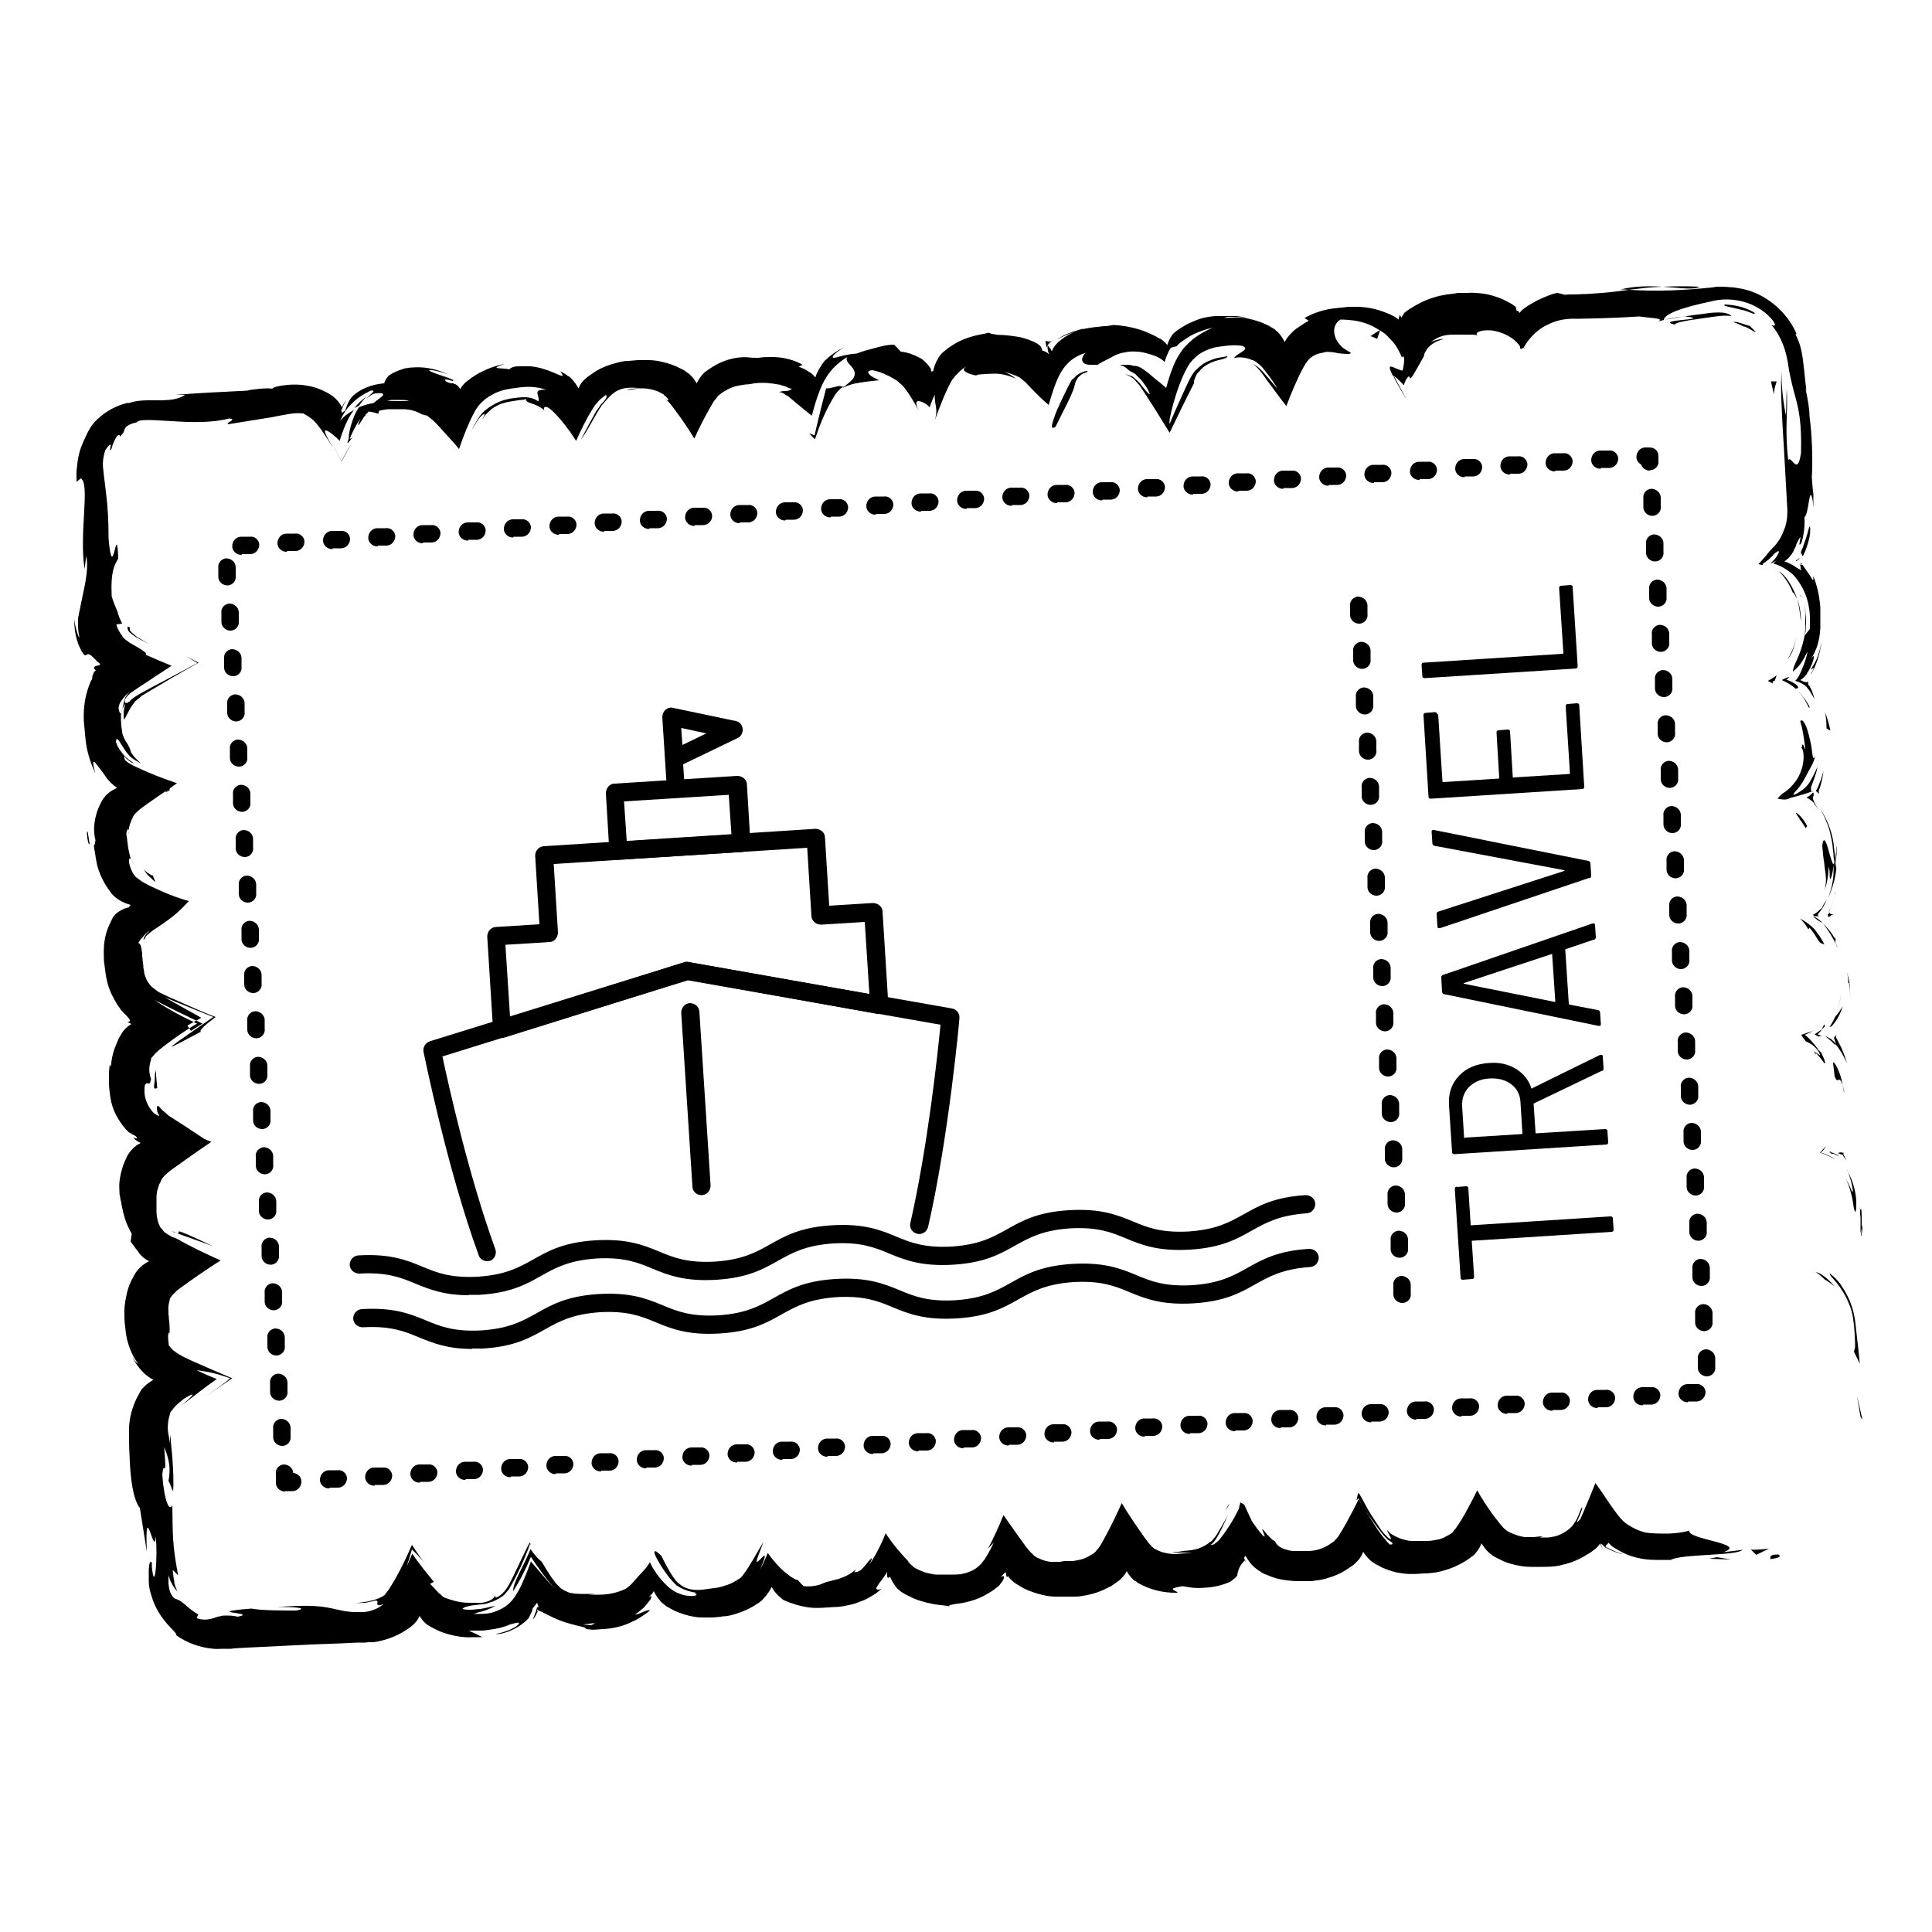 <?xml version="1.0" encoding="UTF-8"?> <svg xmlns="http://www.w3.org/2000/svg" id="_Слой_1" data-name="Слой_1" version="1.1" viewBox="0 0 500 500"><defs><style> .st0 { fill: none; } </style></defs><rect class="st0" x="117.7" y="55.1" width="265" height="391.6" rx="6.2" ry="6.2" transform="translate(484.8 -14.8) rotate(86.4)"></rect><g><path d="M129.9,268.6c-.5,0-.9-.1-1.3-.4-.6-.4-1-1.1-1-1.8l-1.5-24c0-1.3.9-2.4,2.2-2.5l11.3-.7-1.1-17.7c0-1.3.9-2.4,2.2-2.5l70.3-4.5c.6,0,1.2.2,1.7.6.5.4.8,1,.8,1.6l1.1,17.7,11.3-.7c.6,0,1.2.2,1.7.6.5.4.8,1,.8,1.6l1.5,24c0,.7-.2,1.4-.8,1.9-.5.5-1.3.7-2,.6l-49-8.8-47.5,14.9c-.2,0-.5.1-.7.1ZM130.8,244.5l1.2,18.7,45.2-14.2c.4-.1.7-.1,1.1,0l46.7,8.3-1.2-18.7-11.3.7c-1.3,0-2.4-.9-2.5-2.2l-1.1-17.7-65.6,4.2,1.1,17.7c0,.6-.2,1.2-.6,1.7s-1,.8-1.6.8l-11.3.7Z"></path><path d="M160,222.5c-1.2,0-2.3-1-2.3-2.2l-.9-15c0-.6.2-1.2.6-1.7.4-.5,1-.8,1.6-.8l31.8-2c.6,0,1.2.2,1.7.6.5.4.8,1,.8,1.6l.9,15c0,1.3-.9,2.4-2.2,2.5l-31.8,2c0,0-.1,0-.2,0ZM161.5,207.4l.7,10.3,27.1-1.7-.7-10.3-27.1,1.7Z"></path><path d="M126.1,326.4c-1,0-1.9-.6-2.2-1.5-8.3-22.7-14.2-52.4-14.3-52.7-.2-1.2.5-2.3,1.6-2.7l66-20.5c.4-.1.7-.1,1.1,0l68.1,12c1.2.2,2,1.3,1.9,2.5,0,.3-2.7,30.4-8.1,54-.3,1.3-1.6,2.1-2.8,1.8-1.3-.3-2.1-1.5-1.8-2.8,4.5-19.7,7.1-44,7.8-51.3l-65.4-11.5-63.5,19.7c1.5,7.1,6.8,31,13.7,49.9.4,1.2-.2,2.6-1.4,3-.3,0-.5.1-.8.1Z"></path><path d="M181.5,309.3c-1.2,0-2.3-1-2.3-2.2l-2.9-45c0-1.3.9-2.4,2.2-2.5,1.3,0,2.4.9,2.5,2.2l2.9,45c0,1.3-.9,2.4-2.2,2.5,0,0-.1,0-.2,0Z"></path></g><g><path d="M460,402.3c-2.5,0-1.6,1-1.9,1.2,4.2-.5,1.8-1.4,1.9-1.2Z"></path><polygon points="481.5 366.7 482 367.4 480.6 361.3 481.5 366.7"></polygon><path d="M473.5,329.5c0,1,1.9,1.7,4.4,6.5.5,1.1,1,2.2,1.3,3.4.3,1.1.5,2.6.6,3.5.2,2,.3,4,.3,5.7l-.3,1.2,1.5,3.1c-.2-2.1-.4-4.4-.7-6.7-.1-1.2-.3-2.3-.4-3.5-.1-1.2-.4-2.8-.8-4.1-.4-1.3-.9-2.6-1.6-3.8-.3-.6-.7-1.2-1-1.7-.2-.3-.4-.5-.5-.8l-.5-.6c-.8-1-1.7-1.7-2.3-2.2Z"></path><path d="M481.8,312.9c-.3.7-.5-.5-.5-.6,0,0,0,.2.1.9,0,.2,0,.4,0,.7,0,.3,0,.6.1,1.1,0,1.1,0,2.4,0,4.1.2-.7.2-.9.3-1.3,0-.6,0-1.3,0-2.3,0-.7,0-1.7-.1-2.8Z"></path><path d="M481.8,318c-.4,3-.1,2,.1.8.2-1.2.2-2.8-.1-.8Z"></path><path d="M475.8,298.5l.8.3h.3c0,.2,0,.2,0,.2l.3.4c.2.2.4.5.6.8,0-.2-.2-.5-.4-.8,0-.2-.2-.3-.3-.5h0c0-.1,0,0,0,0h0c0-.1,0-.2,0-.3,0-.2,0-.2.2-.2-.8-.2-1.6-.3-1.6.3Z"></path><path d="M473.8,297.8c-.1.1-.2.3-.4.4l.5.2c0,0,0-.1-.2-.2,0,0,.1-.2,0-.3Z"></path><path d="M476.1,299.3c-.5-.4-1.3-.8-2.2-1.1-.2.2-.6.3,1.1.5-.7,0,.3.2,1.1.6Z"></path><path d="M478,302.7c.9,2,1.4,4.3,1.5,5.3,0,.5,0,.6-.3.2-.2-.4-.5-1.4-1.4-3,.7,1.6,1.1,3,1.4,4.2.3,1.2.4,2.3.5,2.8.2,1.1.4,1.6.5,1.4,0,0,.1-.4.2-.8,0-.2,0-.5,0-.7,0-.1,0-.3,0-.5,0-.2,0-.5,0-.7-.1-2-.6-4.9-2.4-8.1Z"></path><path d="M469.9,329.2c.8.5,1.5,1.1,2.3,1.9,1,.6,1.8,1.2,2.6,1.8-.5-.5-1.5-1.7-2.6-2.5-1-.8-2-1.2-2.3-1.2Z"></path><path d="M475.2,268c-.2,0-.3.2-.5.5h0c-.1,0,0,.2,0,.3,0,.2.1.4.2.6.1.4.2.7.2.9,1.2,1.5,2.1,3.1,2.9,4.9-.4-1.4-1.1-3.5-2-5.1-.2-.4-.4-.8-.6-1.2-.1-.2-.2-.3-.3-.5,0,0,0,0,0,0,0-.1,0-.2.2-.3Z"></path><path d="M475.1,270.2c-.2-.3-.4-.6-.7-.8l-.4-.4c0,0,0,0,0,0l-.5-.3c-.3-.2-.7-.4-1.2-.6.4.3.7.6,1,.8.1.1.2.2.3.3.1.1,0,0,.4.3.8.9,1,1,1.1.7Z"></path><path d="M471.8,297.4c-.3.4-.6.7-.8.9,1.7.5,3,1.2,4,1.8-.9-.7-2.2-1.4-3.8-1.8.5-.4,1-1,1.4-1.7-.3.3-.5.6-.8.8Z"></path><path d="M478.5,254.4c.3,1.7.4,3.5.3,5.2.1-1.6,0-3.1-.1-4.7-.2-1.7-.5-2.5-.8-3.6l.3,1.3c0,.2,0,.4.1.7v1Z"></path><path d="M473.1,237.3c.5,0,.6-.3.8-.4.2-.2.5-.2.7-.3,0,0-.2,0-.5,0-.3,0-.5-.1-.7-.5,0,.3,0,.4-.4.5,0,0,.1.2.1.6Z"></path><path d="M475,230.9c-.3,1.2-.6,2.4-1.1,3.6-.1.3-.2.6-.4.9l-.2.5c0,0,0,0,0,0,0,0,0,.2,0,.3-.5.7,1.4-2.9,1.6-5.3Z"></path><path d="M473.6,265.7c0,0,.2,0,.3,0,.2-.2.5-.5.8-.9.6-.8,1.5-2.1,2.2-4.4-.6,1-1.3,2-2,2.8-.2.5-.4.9-.7,1.4-.1.2-.3.5-.4.7l-.2.3Z"></path><path d="M474.8,263.3h0c1.4-3.3,1.6-5.8,1.8-6.9-.2.9-.2,3.1-1.8,6.9Z"></path><path d="M473.5,265.9c0,0,0-.1.1-.2-.1,0-.2,0-.1.2Z"></path><path d="M477.2,282.6c0-.4-.2-.9-.3-1.5-.1-.6-.2-1.3-.4-2-.3-1.3-.9-2.5-1.3-3.3-.5-.8-.8-1.1-.8-.7,0,.4.2,1.4.4,3.5.6,1.4.8.9,1.1.8.1,0,.3,0,.6.5.1.2.2.6.4,1.1.1.4.3.9.4,1.6Z"></path><path d="M471.3,266.5c-.5.4-1.1.8-1.7,1.2.4.2.7.4,1.1.6.2-.1.3-.4,1.3,0-.5-.2-1-.4-1.6-.6.3-.3.7-.7,1-1.1Z"></path><path d="M472.1,265.1c-.2.5-.5,1-.7,1.4.3-.3.6-.6.9-.9l-.2-.5Z"></path><path d="M470.4,236.8c0-.2.4-.6.7-1,.2-.2.3-.5.5-.7.2-.3.3-.6.5-.9.3-.5.5-1,.7-1.6-.2.5-.5,1-.8,1.4l-.4.7v.2c-.4.3-.6.5-.8.7-.5.5-1.1.9-1.7,1.2.2,0,.4.2.5.3.6,0,1.7.1.7-.3,0,0,0,0,.1,0Z"></path><path d="M475.5,245.1c-.1-.2-.2-.6-.3-.8.1.5.2.9.3.8Z"></path><path d="M469.3,204.8c-.1,0-.2,0-.3.1,0,0,0,0,.1,0l.2-.2Z"></path><path d="M469.5,237.4c.4.3.8.7,1.2.9.4.3.6.3,1.1.7-.7-.8-1.4-1.3-2.3-1.8-.3,0-.4,0,0,.2Z"></path><path d="M475.2,218.8c0,1.2,0,1.7-.1,2.6,0,.9,0,1.9-.1,2.9,0-.5.1-1.1.2-1.7,0-.5,0-1,.1-1.5,0-.5,0-.9,0-1.3,0-.4,0-.9-.2-1Z"></path><path d="M474.9,243c0,.2.2.3.3.5-.3-1.3-.4-1.1-.3-.5Z"></path><path d="M474.9,243c-.9-1.7-2-2.9-3.1-4,1.4,1.8,2.5,3.6,3.3,5.3-.1-.5-.2-.9-.2-1.3Z"></path><path d="M466.1,193.4c.5.2,1,2.2.4,4.8-.3,1.3-.9,2.8-1.8,4-.9,1.2-2,2.4-3.6,3.3-.6.7-1.1,1.1-1,1.2,1.8.4,2.6.2,3.2-.2,2.1-.5,4.4-1.2,5.7-1.7-.2,0-.4-.2-.3-.5,0-.1,0-.2,0-.4,0,0,0-.2,0-.3,0,0,.2-.4.3-.7.4-1.1,1-2.5,1.4-4.5-.3.6-.9,2-1.7,3.4-.2.4-.4.7-.7,1.1-.2.3-.3.4-.5.6-.3.3-.7.7-1,.9-1.5,1.1-3.1,1.9-2,.6,1.1-1.1,1.7-2.1,2.2-2.9.6-1.1,1-1.8,1.3-2.4.6-1.2,1.2-1.8,1.8-4.1-.9,2-.6-1.4-1.4-4.2-.3-1.4-.7-2.9-1.2-3.9-.5-1-1-1.4-1.3-.8.4,1.1.6,2.3.8,3.5.2,1.2.4,2.4.5,3.7-.2,0-.7-2.4-.9-.5Z"></path><path d="M469.3,207.9l.4.4c.4.4.7.9,1.1,1.4-.3-.4-.5-.8-.8-1.2l-.2-.3s0,0,0,0v-.2c-.2-.2-.3-.4-.4-.7-.2-.4-.3-.8-.2-1,0,0,0,0,0,0,.3-.6.2-1.1,0-1.2-.5.5-1,1-1.7,1.3.9.4,1.6,1,2.3,1.8l-.4-.2Z"></path><path d="M474.4,223.7c-.6-1.5-1-3-1.5-4.8-.6-1.7-1.1-2.2-1.3.1.2,2.2.3,3.2.5,4.3.1,1.1.2,1.8.3,2.4.1,1.2.4,1.9-.2,4.8,1.2-3.8.9-5.5,1.1-6,0-.5.1.2.2,1.1,0,.8,0,1.9.2,1.9,0,0,.6-.8.8-3.7.2,3.3-.4,6.2-1.5,8.8,1.3-2.7,2.1-5.6,2.3-8.4,0,.2,0,.3,0,.4h0c0,0,0,0,0,0-.2.7-.2,1-.1.1,0,0,0-.3,0-.4-.1-.1-.3-.4-.4-.8,0-1.3,0-1.6,0-1.8,0-.2,0-.1,0,0,0,.3,0,.5.1,1,0,.5,0,1.1.1,1.4,0,0,0,.2.1.2,0,0,0,0,0,0,0-.7,0-1.5-.1-2.1l-.2-1.5-.2-1.6c0-.7-.2-1.4-.3-2.1-.6-2.8-1.7-5.4-3.3-7.7.9,1.5,1.8,3.3,2.5,5.7.3,1.2.6,2.6.8,4.1,0,.6.1,1.2.2,1.9,0,.7.1,1.2.2,2.3Z"></path><path d="M470,273c-.2-.4,0-.4,0-.5-.6-.5-.8-.7,0,.5Z"></path><path d="M467.2,269.4c.8.5,1.8.6,3.3,2.5,1.4,2.4-.4.3-.6.6.7.6,1.7,1.9,2.1,2.5.4.5.7.1-.7-2.6-.2-.2-.5-.5-.7-.7-1.2-1.8-2.7-3.3-3.5-3.9,1.7-.7,2.6-1.3,2.5-1.1-1,.3-2,.6-3.4,1.1,0,.3.4.7,1,1.5Z"></path><path d="M472.1,244.3c-.5-.9-1-1.8-1.6-2.6-.3-.4-.6-.8-.9-1.2-.2-.2-.4-.4-.6-.6-.9-.8-2-1.6-3.2-2.2.7.6,1.5,1.6,2.2,2.8l.3-.4c.6.7,1.4,1.8,1.8,2.5.4.7.7,1.1.9,1.3.4.4.6.2,1,.5Z"></path><path d="M470,204.7c.2.3.5.5.8.7,0-.4-.4-.1.3-1.9.4-1.4.7-2.7.8-4.1-.2,1-.5,2-.9,3-.2.5-.4,1-.6,1.5l-.4.7s0,.1,0,.1Z"></path><path d="M472.7,188.5c.3.2.7.4,1,.6-.3-1.6-.8-3.3-1.4-4.8.3,1.4.4,2.8.4,4.2Z"></path><path d="M33.9,222.4c.3.6.6,1.1,1,1.6-.5-.7-.8-1.3-1-1.6Z"></path><path d="M43.9,204.5c0-.2,0-.4,0-.6-1.2,1.1-1.7,1.6,0,.6Z"></path><path d="M272.6,88.2c-1.5.4-1.8,0-2,0,0-.1,0,0,0,.4l.2,1v.4c.6-1.2.9-1.5,1.9-1.9Z"></path><path d="M91.7,105.6c.4-.2.8-.4,1.2-.6.6-.9,1.3-1.7,2-2.4-1.1.8-2.2,1.7-3.2,3Z"></path><path d="M91.2,114.4c-1.1,1.8-2.1,3.5-2.8,4.9-.7-1.2-1.3-2.5-2.1-3.8.6,1.1,1.3,2.3,2.1,3.9.8-1.4,1.7-3.1,2.8-5Z"></path><path d="M45.9,319.2l9.2,3.3c-6.4-3-8.3-3.8-8.7-3.8-.5,0,.2.6-.5.5Z"></path><path d="M439.8,74.2c-3.8-.2-6.8-.1-9.5,0,4.6.3,8.3.9,9.5,0Z"></path><path d="M22.5,215.3c0,1.2.2,2.2.3,2.6.1.4.2.6.4.6-.1-.8-.3-2-.4-2.6,0-.6-.2-.8-.3-.6Z"></path><path d="M419.4,74.9c.7,0,1.3,0,2,.1,2.8-.3,5.5-.7,8.9-.8-3.4-.2-7.3-.2-10.9.7Z"></path><path d="M317.1,391.1c.3-.5.7-1.2,1-1.7,0-.4-.4.4-1,1.7Z"></path><path d="M419.7,402.1c-.8-.2-1.8-.6-2.8-1.1-.3-.1-.5-.3-.8-.4l-.4-.2c-.2-.1-.4-.3-.6-.4.2.2.4.4.7.6.9.6,2.2,1.1,3.9,1.6Z"></path><path d="M464.9,145.1c.8.3.3,0,0,0h0Z"></path><path d="M466.6,155.1c-.3-.6-.6-1.1-.9-1.1.3.2.6.5.9,1.1Z"></path><path d="M394.5,90.1c0,0,0,.1-.1.2.5-.4.4-.3.1-.2Z"></path><path d="M465.5,145.9c-.2-.3-.4-.5-.6-.7,0,0,.2.2.6.7Z"></path><path d="M465.8,145.6c.2.2.3.4.5.5.2,0,.3-.1-.5-.5Z"></path><path d="M465.7,144.4c-.3.3-.6.5-1,.7,0,0,.1,0,.2.1,0,0,0-.1,0,0h0c.3-.2.6-.4.8-.7Z"></path><path d="M127.7,413.9c.2,0,.3,0,.5,0,1.8-1.4,1-.8-.5,0Z"></path><path d="M218.2,100.2c0,0,.1-.1.2-.2,0,0-.2,0-.3.1h.1Z"></path><path d="M209.4,112.1c.5.6,1,1.1,1.5,1.6,1.2-3.6,2.4-6.5,3.6-8.7.6-1.1,1.2-2.2,1.8-3.1.3-.4.7-.8,1.1-1.2l.3-.3h.2c.1-.2.2-.2.3-.3-.3,0-.5-.2-1-.2-.5,0-.9.2-1.3.3-.8.1-1.5.4-2.1.3-.8,3-1.9,7.4-3,12.2-.4-.2-.8-.3-1.4-.6Z"></path><path d="M48.5,265.4l3.6-2-9.5-5.3c4.6,1.9,8.9,3.6,12.6,5.1-2.6,1.8-4.8,3.3-6.5,4.5-1.9,1.3-3.3,2.3-3.9,2.8-1.1.9,0,.3,7.2-3.5-.6-.3,1.4-2,3.8-3.8-2.1-.8-4.5-1.8-7.4-3.1-1.4-.6-2.8-1.3-4.3-1.9-.7-.3-1.4-.7-2.1-1-.3-.2-.7-.3-1-.5l-.8-.6-.8-.6c-.1-.1-.2-.2-.3-.3l-.2-.2c-.1-.1-.2-.3-.3-.4-.2-.3-.4-.6-.6-.9-.3-.7-.6-1.4-.7-2.1,0-.4-.1-.6-.2-1.2,0-.7-.1-1.3-.2-1.9,0-.3,0-.6-.1-.9,0-.2,0-.3,0-.5,0-.3,0-.6-.1-.9-.1-1.1-.3-1.9-.9-2.2.3-.4.5-.9.9-1.2.2-.2.3-.3.5-.6.4-.5,1-1,1.6-1.4-.4.4-.8.8-1.1,1.1-.2.3-.4.7-.4.7,0,.2-.1.4-.3.8.1-.2.3-.3.4-.4l.2-.2h0c0,0,0-.1,0-.1h0c0-.1.1-.3.1-.3.3-.4.8-.7,1.1-1,.4-.3.7-.6,1.2-.9,1.7-1.1,3.1-2.1,4.3-3,2.3-1.8,3.4-3.1,4.6-4.3-2.1-.6-4.6-1.4-7.4-2.7-1.4-.6-2.9-1.3-4.3-2.1-.8-.4-1.3-.9-2-1.4-.1-.1-.3-.3-.4-.5l-.2-.2c-.1-.2-.2-.3-.3-.5-1.4-2.7-1-4.7-.2-3-.2-.4-.4-.9-.5-1.4-.1-.5-.2-.9-.4-1.8l-.3-2.3c0-.5-.2-1-.2-1.6.1-.9.4-1.2.5-1.1.1.1.1.7,0,1.5,0-1.5.4-3.1,1.1-4.4.1-.2.1-.3.4-.8.3-.4.7-.7,1-1,.7-.7,1.7-1.3,2.6-2,1.8-1.3,3.9-2.7,5.7-3.9h0c.4-.3.9-.7,1.8-1.3-2-.7-4.9-1.7-7.4-2.8-2.5-1.1-4.7-2-5.7-2.9-.3-.2-.4-.4-.5-.7,0-.1,0-.2-.1-.3,0-.1,0-.2,0-.2,0,0,.2,0,.4.3.8.9,2.4,1.8,2,1.3l-1.3-.9c-.2-.2-.3-.3-.6-.5l-.3-.3c-.3-.3-.6-.7-.9-1.1-.6-.8-1.1-1.6-1.4-2.6.1-1.3.6-.7,1.3.5.4.6.8,1.3,1.3,2l.4.5.6.7c.4.4.9.7,1.3,1,.5.3,1.1.6,1.6.9-1.1-1-2-1.9-2.6-2.9-.1-.5-.2-.8-.4-1.2-.3-.6-.6-1.2-1.1-1.9-.2-.4-.4-.8-.6-1.3-.1-.3-.1-.5-.2-.8,0-.4-.1-1-.2-1.5,0-.5-.1-1.2-.1-1.7,0-.4,0-.9,0-1.3.1-.9.5-2,1.2-3-.5,1.4-.6,2.9-.4,4.3.8-1.3,1.2-2.4,2-3.6l.3-.4c.2-.3.4-.6.6-.8.6-.5,1.2-1,1.8-1.5.8-.5,1.7-1,2.5-1.5,3.5-2.1,8.1-4.8,12.1-7-1-.5-2.1-1.1-3.3-1.7.5.3,1.6.9,3,1.8-2.6,1.4-6,3.2-9.4,5-3.4,1.8-6.4,3.3-7.8,4.5-.1.1-.3.4-.4.5h-.2c-.1.2-.2.2-.3.3-.2,0-.4,0-.5,0-.1,0-.2-.2-.2-.5,0,0,0-.1,0-.2,0,0,0-.2.2-.4.2-.5.7-.9,1.2-1.4,1.3-.9,2.9-2,4.8-3.2,1.7-1.2,3.7-2.4,5.9-3.9-2-.8-4.3-1.8-6.8-2.9.9-.2-1.1-1.4-4.1-3.1-.6-.5-1.5-1-1.8-1.6-.2-.3-.4-.6-.6-.9-.4-.6-.8-1.4-1-2.2l1.5-.2c-.3-.7-.6-1.3-.8-1.8,0-.2-.2-.6-.3-.9,0-.3-.2-.6-.3-.9-.4-1-.8-1.8-1.3-3.5-.3-6.7.8-8.1,1.7-9.8-.4-10.7-1.4,7.5-2.5-5.1,0-4.5-.2-8.2-.7-12.2-.2-1.9-.5-3.8-.7-5.9-.2-1.5,0-3.2.6-4.9,1.3-1.8,1.5-1.4,1.3-.9-.1.6-.3,1.3.2.8.3-1.2.8-2.4,1.5-3.5.8-.5.7,0,.7.2,1.1-1,1.1-1.4,1.2-1.8.2-.4.4-1.3,3.2-1.9.3-.5,1.4-.6,3.1-.6,1.6,0,3.8.2,6.1.3,4.7.3,10.2.5,14.7-.7,2.3.3-1,1-.3,1.5,6.2-1,8.8-1.4,11.2-1.8,1.1-.2,2.4-.5,3.7-.7,1.1-.2,2.5-.5,4.6-.3.5.3,1,.6,1.5.9.3.2.4.3.8.6.4.3.7.7,1.1,1.1,1.4,1.7,2.9,4,4.3,6.4-2.1-3.8-2.5-4.7-1.8-4.6.6.1,2.3,1.4,3.5,2.7.9-3,2.2-6.1,3.7-8-2,1.1-3,2.1-3.6,2.8.8-1.7,1.7-3.2,2.9-4.3.5-.5,1.3-1.3,2.2-1.9.9-.6,1.8-1.1,2.8-1.6,1.6-.2.4.6-1.1,2,.7-.5,1.3-.9,1.9-1.2,2.1-.4,2.7,0,2.4.4-.3.5-1.4,1.1-2.4,2-1.3.2-2.6.6-3.8,1.1-.9,1.2-1.6,3.1-2.1,4.8-.5,1.8-.7,3.3-.4,3.6.5-1.3,1.6-3.7,2.9-5.5-.5,1-.8,2-.4,1.6.2-.2.5-.8,1-1.5.1-.2.2-.4.4-.6,0,0,.1-.2.3-.3v-.2c.3-.3.6-.5.8-.8.9.1,1.7.3,2.5.6l.2-.8c.9-.2,1.8-.4,2.7-.4h3.5c1.8,0,3.5.5,5,1.4.3,0,.6.1.8.2h.4c0,.1,0,.1.1.2h.2c.1.2.3.3.4.4,1,.7,1.9,1.7,2.8,2.7,1.8,2,3.6,3.9,4.8,5.4,1.1-3.2,2.4-6.6,3.8-9.2.3-.7.7-1.2,1.1-1.8.2-.3.4-.5.6-.7.2-.2.3-.3.5-.5.7-.7,1.4-1.2,2.3-1.7,1.8-1.1,3.8-1.6,6.4-1.9,2.5-.4,5.1-.5,7.9.5-2.2-.2-2.4.4-2.3,1,.1.6.5,1.3.2,2-.7-.6-1.8-1-3.1-1.1-.7,0-1.2,0-2.2.1-.8.1-1.9.2-2.6.4-1.5.3-2.9.9-4.3,1.8-.3.2-.7.4-1,.7-.4.3-.5.3-1.2,1-1.1,1.2-2,2.9-2.9,4.6,1-1.7,1.7-2.8,2.3-3.5.6-.6.9-.8,1-.8.3,0-.1.8-.6,1.7l.9-1.4.7-.7c.3-.3.7-.6,1-.9.7-.5,1.6-1,2.4-1.3,1-.3,1.6-.5,3.1-.7l1.9-.3c.5,0,1-.1,1.5-.2-.3,1.2,2.3.8,4.7,2.9-.3-.6,0-.8.1-.9,0,0,.4,0,.7.1.3.2.7.4,1.1.8,1.6,1.4,4.3,4.7,6.3,7.9,1.1-2.5,2.6-5.6,4.1-8,.4-.6.7-1.2,1.1-1.6.2-.2.4-.5.6-.7l.5-.5c.5-.4,1-.8,1.4-1.1.3.3.3.7-.4,1.5-.2.2-.3.4-.6.7-.3.2-.5.5-.7.9-.2.4-.5.6-.8,1.1-1,1.8-2.5,4.5-4,7.5,1.8-2.6,3.6-6.1,4.9-8.2.2-.3.4-.5.5-.8.1-.1.2-.2.3-.3,0,0,.1-.1.2-.2l.5-.6c.3-.4.7-.8,1.1-1.2.8-.8,1.7-1.5,3-1.9,1-.4,3.2-.5,5-.2-.7,0-1.6,0-2.1.1-.6,0-1,.2-1.4.4.5-.1,1.2-.2,1.9-.3.8-.1,1.4-.2,2-.2,1.3,0,2.7.3,3.8.7.6.2,1,.5,1.4.7.2.1.4.2.5.4.2.2.4.3.5.4.7.8.9,1.2,0,.7-.4-.3-.8-.5-.9-.6-.2-.1-.4-.2-.6-.3.5.3.7.3,1.7,1.1.8.7,1.5,1.7,2.3,2.8,1.6,2.1,3.4,4.8,4.8,7.1,1-2.3,2.5-5.2,3.9-7.7.4-.7.7-1.2,1.1-1.9.4-.5.8-1,1.2-1.5l.5-.4c.1-.1.3-.2.4-.3.3-.2.5-.4.8-.5,1.1-.7,2.3-1.2,3.5-1.4.7-.1,1.1-.2,1.9-.3.8,0,1.5-.2,2.3-.3,2.4-.3,4.5,0,6.1.3.4,0,.8.2,1.1.3.3,0,.6.2,1,.3.7.4,1.2.5,1.4.5,0,.2-.6.5-1.4.6-.4,0-.9,0-1.3.1-.3.1-.6.2-.7.2.1,0,.3,0,.4,0h.2s.4.2.4.2c.5.2.9.6,1.4.8l2.4,2c1.6,1.3,2.9,2.4,3.8,3.1,1.1-4.3,2.4-7.9,3.7-9.9,1.3-2.1,3.1-3.9,5.5-5.3-.8,1.1,1.1,2.1,1.7,3.4.3.6.3,1.3-.1,2-.4.7-1.4,1.4-2.8,2.6.9-.5,2-.9,3.4-1.2.3,0,.7-.1,1.1-.2.4,0,.7-.1,1.4-.2,1.1-.1,2.3-.3,3.7-.4-.4,0-.8-.3-1.2-.5-.4-.2-1-.5-1.3-.8-.7-.6-.8-1.2.6-1.3,1.8.4,2.8.8,3.5,1.2.8.3,1.3.6,1.8.9.5.3,1.1.6,1.8,1.3,1.3.9,2.8,3.4,5.4,7.9-1.4-2.3-1.4-3.2-.7-3.3.7,0,2,.5,3,1.6.4-1.2.8-2.3,1.4-3.3-.2.8,0,1.9.2,3,.2,1.2.2,2.5-.5,4.3,1.5-4.2,3.1-8.3,4.6-10.9.2-.3.4-.6.6-.8.1-.2.2-.3.4-.5.3-.3.6-.6.9-.9.6-.6,1.3-1.2,2.1-1.6-1.2.7-1,1.2-.3,1.6.6.4,1.7.7,2.7.9-.2,0,0-.2.8-.3.5,0,2.4-.2,3.7-.2,2.2-.1,4.7.8,5.7,1.3-.9-.8-2-1.4-3.2-1.8,1.2.3,2.2.6,3.1,1,.2,0,.4.2.7.3.2,0,.7.4,1,.7.7.5,1.3,1.1,1.8,1.7,2.3,2.4,4,4,5.1,4.9.9-3.1,1.8-6.1,3.2-8.5.7-1.2,1.6-2.2,2.5-3,1-.8,2.3-1.5,3.9-2-.7.5-1.2,1.6-.8,2.3.4.8,1.5.9,3.9.8.3-.3,1.5-.9,2.7-1.5.7-.3,1.2-.7,1.9-1,.7-.3,1.5-.6,2.4-.7.9-.2,1.9-.3,3-.2,1,0,2.3.3,3.2.6,1.9.5,3.3,1.2,4.1,2.1.4-1.5,1-2.7,1.6-3.7l1.5-.4c0-.1.2-.2.3-.3l.5-.5,1.1-.8c.7-.5,1.5-1,2.3-1.4,1.6-.8,3.4-1.4,5.2-1.8-1.9.8-4.7,2.2-6.9,4.6-1.2,1.2-1.9,2.4-2.8,4.1-.8,1.7-1.7,4.2-2.4,6.9-1-.9-2-1.7-3-2.5-1.2-1-2.5-2.2-3.9-2.9-.5-.2-.6-.2-.8-.3h-.7c-.5-.2-.9-.2-1.3-.3-.8,0-1.6,0-2.3,0,1.7.6,1.8,1,2.2,1.3.2.2.4.3.9.6.1,0,.2.1.4.2,0,0,.2,0,.2.1.3.2.4.2.6.5.4.4.8.8,1.3,1.3.5.6.9,1.3,1.5,2.1.7,1.4.8,1.7.4,1.4-.4-.3-1.3-1.4-2.3-2.7-.5-.5-1.1-1.1-1.7-1.6,0,0-.1,0-.3-.2h0s-.2-.1-.2-.1c-.1,0-.3,0-.4-.1-.5-.2-1-.3-1.3-.4.5.2,1,.4,1.5.7l.3.2c.4.2.7.5,1,.9l.9,1,.9,1.3c2.3,3.5,5,7.8,7,11.1,1.8-3.8,4.3-8.9,6.4-13-.2,0-.1-.4.1-1,.1-.3.3-.7.5-1.1.2-.4.6-.7.7-.8.4-.6,1.3-1.4,2.3-1.9,1-.5,2-.9,3.1-1.1,1.2-.3,2-.6,1.8-.9l-2.3.4c-.6.1-1.1.3-1.7.5-1.1.4-2.1.9-2.9,1.6l-.6.5-.3.3c-.2.2-.5.4-.7.7-.8,1-1.5,2.5-2.2,4-1.4,3-3,6.6-4.2,9.5-.2-.5.2-2.5,1-5.4.8-2.8,2.1-6.8,3.8-9.6.2-.3.4-.7.7-1l.5-.6c.4-.4.8-.7,1.2-1.1.9-.7,2-1.3,3.2-1.7.6-.2,1.2-.4,1.9-.5.7-.1,1.5-.2,2.2-.3,1.6-.2,2.9-.2,4.3,0,1.4.6.6,1.1-.3,1.7-.9.5-1.8,1.2-1.8,1.5.5-.3,2.8-.4,4.7.5.3,0,.5.2.7.3.5.3.9.7,1.3,1,.8.7,1.4,1.7,2.1,2.5,1.2,1.6,2.1,3,2.4,3.6-.9-1.1-2-2.3-3-3.5-1-1.2-2-2.3-3.3-2.9,1.8,1.3,3.2,3.8,4.7,5.7,1.3,1.8,2.6,3.5,3.9,5.2,1.2-3.2,2.7-6.8,4.3-9.8.4-.7.8-1.5,1.3-2,.2-.3.5-.6.8-.8l.6-.4c.7-.4,1.5-.7,2.4-.8.5-.2,1.1-.3,1.8-.2.3,0,.7,0,1,.1.4,0,.6.1,1.1.2.9.1,1.8.2,2.5.2.6,0,.7,0,.9-.3-.6-.4-1.9-1-2.6-1.8-.7-.8-1.3-1.6-1.5-2.5-.6-1.7,0-3.5,1.4-4.3.3,0,1.2,0,3.1.2,1.8.2,4.1.8,6.1,2,.5.3,1,.6,1.5.9.2.2.5.3.7.5.2.1.3.3.5.4.6.6,1.2,1.3,1.8,1.9,1.1,1.4,1.8,2.9,2.2,3.9.7-.9.8.8.2,3.4-.5,0-1.6-.5-2.5-.9-.9-.3-1.3-.2,0,2.3.2-.3,2,1.5,2.8,2.4.2-.6.4-1,.5-1.3,1-1.7,1-.7,1.1-.5,0,.1.3,0,.8-.8.5-.8,1.4-2.4,2.8-4.9,0-.4.2-.9.6-1.5.2-.3.3-.6.6-.8.2-.2.3-.3.5-.5.7-.6,1.6-1.1,2.3-1.3.7-.3,1.2-.3,1-.4-.2,0-1.2,0-3.2.8,2.2-1.6,3.7-1.8,5.3-1.9.9,0,1.8,0,3,0,.3,0,.6,0,.9,0,.3,0,.6,0,.9,0,.6,0,1.3,0,2,.2-.9-.6.6-1.5,3.4-1.3,1.4.1,3.2.7,4.5,1.4,1.4.8,2.4,1.7,3.1,2.8,0,0,0,0,0,.2,0,.8.5.2.9.1,1.6-2.9,4.1-5.1,6.5-6.1,2.4-1.2,4.9-1.5,7.4-1.4,5-.1,9.9-.2,16.1-.6,1.2.3,7.2.4,4.7,1.3,1.8-.4,3.4-1,7.2-1.3,7.5.9-8.5.8-2.8,2.1.2-.5,2.7-1,5.7-1.4,1.5-.2,3.2-.5,4.9-.7,1.5-.2,2.9-.3,4.1-.1-.3-.4-1.2-.8-2.4-.9-1.2-.1-2.9,0-4.7.3-3.6.4-7.7,1.1-10.4,1.6,0-1,2.2-2.2,6.1-3.3,2-.6,4.3-1.1,7-1.7,2.9-.6,6.7-.4,10.2,1.3,2.8,1.4,4,2.8,4.8,3.7.7.9.7,1.3.6,1.4-.2.3-1.3-.4-.5.3,1.7,2.2,2.6,4.3,3.2,6.3.6,2,.8,3.8,1,5,.5,2.7,1,4.6,1.5,6.4,1,3.7,1.8,6.9,1.6,15-.9,6.4-2.5.4-3.3,1.9-1-8.3,0-12.9-.4-18.6l-.2,7c-.6-2.6-1.3-8.2-1.1-11.3-.4,2.7,0,10.9.6,20.2.3,4.7.5,9.7.8,14.4.2,2.3,0,4.6-.9,6.6-.4,1-.8,1.9-1.4,2.7-.6.9-1.4,1.7-2.2,2.5-1,1.4-2.6,3-2.9,3.4,1.1.3,1.4.3,1,0h0c1.2-.8,2.3-1.7,3.2-2.8,1.9-1.5.9.4,0,1.5-1,1.1-1.9,1.7.4.4-.3.3-.5.5-.8.7,1.3.4,2.4.9,3.4,1.6,1.1.8,1.6.9,3.1,3,1.2,1.7,2.1,3.7,2.6,5.9.2,1.1.4,2.4.4,3.3,0,1,0,1.9,0,3.1-.4.7-1,1.3-1.5,1.9.1,0,.2-.5.4-1.2,0-.7.1-1.6.1-2.4,0-1.6-.2-4.1-.8-5.4.4.9.7,2.6.6,4.2,0,.8,0,1.6,0,2.4,0,1-.1,1.9-.3,2.9-.4,1.9-1,3.7-1.7,5.3-.8,1.7-1.2,2.7-1.2,3.4.3-.3.6-.5.9-.8.1-.1.3-.3.4-.4.2-.2.4-.5.6-.7.7-1,1.3-2.1,1.9-3.3-.2,1.1-.5,2.2-.9,3.2-.1.3-.2.6-.3.8l-.2.4v.2c0,0-.1,0-.1,0,0,.3-.2.5-.3.8-.4,1-.9,1.7-1.4,2.2,1,.3,1.8.7,2.4,1.1.3.2.6.5.8.8.6.7,1.3,1.9,1.8,2.9-.3-1.2-.6-2-.8-2.5-.1-.3-.3-.5-.4-.7v-.2c-.3-.1-.6-.6-.4-1.3-.4.5-1,.2-2.1-.3.4-.2.9-.6,1.3-1.1.2-.2.4-.4.5-.7,0-.1.1-.2.2-.3.2-.4.4-.7.6-1.1.7-1.4,1-2.6.9-2.9,0-.3-.4.1-1.4,1.5,2.4-2.9,3.2-6.8,3.1-10.1,0-.7,0-1.4,0-2.1v-.6s0-.8,0-.8c0-.5,0-1-.1-1.6-.2-2.1-.7-4.5-1.7-7.1-.1.3.1,1.2-.1,1-.1,0-.4-.5-.9-1.3-.3-.4-.6-.9-1.1-1.6-.2-.3-.4-.6-.7-1-.2,0-.5,0-.7-.1,0,0,0,0,0-.1h0c-.2,0-.2,0,0,.1.1.2.2.5.2.7,0,.1,0,.2,0,.3,0,.1.2.5.2.6-.5-.5-.6-.4-.9-.6-.3-.2-.6-.3-.9-.6-.7-.4-1.6-.9-2.6-1.2.7-.5,1.4-1.2,1.9-1.9.2-.4.5-.7.6-1.1,0-.1.2-.5.4-.8.1-.3.2-.6.3-.9,2.2-4.4-.3,2.1,1.2-.1.7-2.2.9-4.5.8-6.7.3-.1.6-1,.8-2.1.2-.9.3-2,.5-2.7.1-.7.3-1.1.5-.8,0,.2.2.5.3,1.2,0,.3.1.7.2,1.1,0,.2,0,.4.1.7,0,.4,0,.7,0,1.1v-1.4s-.1-1-.1-1v-2.1c-.1,0-.4-4.2-.4-4.2.3-4.9,0-11.7-.6-15.8,0-3.9-1.8-9.8-.8-6.5l-.7-6.5c-.1-.9-.3-2.6-.6-4-.3-1.5-.8-2.9-1.5-4.2l.2-.3c-1.8-4.1-5-7.5-9-9.7-2-1.1-4.2-1.8-6.5-2.1-1.1-.2-2.3-.2-3.4-.3h-1.7c0,0-1.3.2-1.3.2-6.9.7-13.9,1.1-21.4.6-2.2.3-4.4.6-6.9.8-1.3.1-2.7.2-4.2.3-.8,0-1.5,0-2.4.1-.4,0-.8,0-1.3,0-.5,0-1.2,0-1.8.1-.7-.2-1.4-.4-2.1-.5-1.3.3-2.8.9-4.3,1.6-.8.3-1.5.8-2.3,1.2l-1.1.7-.6.4h-.1c0,.1,0,.1,0,.1,0,0,0,0,0,0h0s0,0,0,0c-.6.4-1,.8-1.2,1.2-.3-.5-.6-.7-.8-.5,0-.4-.2-.7-.2-1h0c0-.1,0-.1,0-.1,0,0-.1-.1-.2-.1-.3-.2-.6-.5-1-.7-.7-.4-1.5-.8-2.3-1.2-1.7-.7-3.6-1.3-5.7-1.5-1.1-.1-2.1-.2-3.3-.1-.4,0-.9,0-1.3,0h-1.1c0,0-1.2.2-1.2.2l-1.7.2c-1.2.2-2.3.4-3.5.8-2.3.7-4.4,1.8-6.4,3.1-.2.2-.5.3-.7.5l-.3.3h-.2c0,.2,0,.2,0,.1h0s-.1.2-.1.2c0,.1-.2.2-.2.3-.1.2-.3.5-.4.7-.1-.2-.3-.5-.5-.7,0,.4-.2.8-.3,1.2-.2-.2-.4-.3-.6-.5l-.3-.2c-.3-.1-.5-.3-.8-.4-.5-.3-1.1-.5-1.6-.7-2.2-.9-4.6-1.4-7-1.5-.6,0-1.2,0-1.8,0h-.9c0,0-.7.1-.7.1-.9.1-1.9.2-2.9.3-2.6.3-5.2,1.1-7.7,2.5l1.1.7c-.9.5-1.8,1.1-2.7,1.7-.2.2-.5.3-.7.5l-.5.4-.5.5c-.7.7-1.4,1.5-1.8,2.4-.4-.7-.8-1.4-1.3-2-.3-.3-.5-.6-.8-.8-.1-.1-.3-.2-.4-.4-.4-.3-.9-.5-1.3-.8-1.8-1-3.9-1.7-6-2.1-2.1-.4-4.5-.2-5.9-.1.2-.1.5-.2.9-.3.2,0,.4,0,.7,0,.3,0,.7,0,1,0,1.5,0,3.1.2,4.4.6-1.3-.4-2.6-.7-3.9-.8-.6,0-1.5,0-1.9,0h-1.5c-.6,0-.9,0-1.6,0-.7,0-1.4.1-2.1.2-1.4.2-2.7.6-4,1.2-1.3.5-2.5,1.2-3.7,2-.3.2-.6.4-.8.6l-.4.3-.2.2c0,0,0,0,0,0-.1.1-.3.3-.4.5-.5.7-.9,1.5-1.2,2.5-.3-.4-.7-.8-1.2-1.2-.3-.2-.5-.4-.8-.5l-.4-.2-.5-.3c-.2-.1-.4-.2-.6-.3-3.3-1.7-6.9-2.5-10.4-2.7-.8.1-1.5.3-2.2.3-.8,0-1.5.2-2.2.2-1.6.2-3,.4-4.4.8.4-.1.7-.2,1-.4-.4.1-1,.3-1.6.5-1.8.5-3.6,1.2-5.3,2.4,1.6-.9,3.1-1.5,4.5-2-.7.3-1.5.8-2.4,1.3-.4.3-.8.6-1.2.9l-.6.5-.2.2c-.5.5-1,1.2-1.4,2.1-.2-.3-.3-.6-.5-1v.2c0,0-.1,0-.1,0-.3-.8-.5-.8-.5-.4,0,.3,0,1.1.4,2-.5-.5-1.1-.8-1.8-1,0-.4-.2-.6-.3-.9,0-.1-.2-.2-.2-.3-.3-.2-.5-.4-.8-.6-1.2-.7-2.7-1.2-4.2-1.6-1.6-.3-3.2-.5-4.7-.6-.7,0-1.6,0-2.1-.2-.6,0-1.1-.2-1.6-.4-.3.1-.6.2-1.2.3-.7.1-1.5.3-2.4.5-1.9.5-4.1,1.3-6.1,2.7-.5.3-1,.7-1.5,1.1l-.7.6-.3.3c-.3.4-.7.8-.9,1.3-.6,1-1,2.1-1.2,3.2-.2-.1-.4,0-.5.1,0-.4-.4-1.2.3-.1-.7-1.3-1.6-2.3-2.6-3.1-.3-.2-.4-.3-.9-.5-.5-.3-1-.5-1.5-.7-1-.4-2.1-.7-3.2-.8-.5-.6-1.1-1.2-1.7-1.8-.9,0-1.8.1-2.7.3l-1.3.3-1.1.3-2.2.6c-.8.2-1.6.5-2.4.8-3.1.2-5.2,1.1-5.9,1.1-.7,0-.3-.9,2.6-2.7-2.2,1.1-3.8,2.3-5,3.5-.5.6-.8,1.1-1.1,1.6-.6,1-1,1.7-1.3,2.7-.3-.4-.6-.8-1.2-1.2-.3-.2-.7-.4-1.1-.7-.2-.1-.5-.3-.8-.4-.3-.2-.5-.2-1.2-.5l1-.5c-2-1.2-5-2-7.7-2-1.3,0-2.7,0-3.7.2-1,0-1.8,0-2.4-.1-1.8-.2-4.7,0-8,1.6-.8.4-1.6.9-2.5,1.5l-.4.3-.3.2c-.2.1-.4.3-.6.5-.7.7-1.3,1.6-1.8,2.6-.4-.7-.9-1.4-1.5-2-.3-.3-.6-.6-1-.8l-.5-.4-.5-.3c-.2-.1-.4-.2-.6-.3-1.7-.9-3.5-1.5-5.5-1.9-1-.2-2-.3-2.9-.3-.5,0-1,0-1.5,0h-1.2c0,0-2.5.2-2.5.2-1,0-2,.2-3,.5-2,.5-3.9,1.2-5.6,2.3-2.1,1.4-2.3,1.6-3,2.3-.6.6-1,1.3-1.3,2-.5-.9-1-1.6-1.6-2.3-.3-.3-.6-.6-.9-.8h-.1c0,0,0-.1,0-.1,0,0,0,0,0,0h-.2c0-.1-.6-.5-.6-.5-.4-.2-.9-.5-1.3-.7,1.8,2.5-.7.4-4.6-.7-1-.3-2-.5-3.1-.6-.5,0-1,0-1.5,0-.4,0-.8,0-1.2,0-.7,0-1.3,0-1.8.2-.4.1-.9.4-1,.6-1.6-.5-5.8.1-1.2-1.4-2.2.4-4.2,1.1-5.9,2-.9.4-1.7.9-2.4,1.4-.4.2-.7.5-1.1.8l-.4.3c-.8.6-1.3,1.3-1.7,2-.3-.5-.6-.9-1.1-1.2-.2-.1-.5-.2-.8-.3-.2,0-.3,0-.5,0-.2,0-.9-.3-1.3-.5-.6-.7.2-.5,1-.3.2,0,.4.1.6.2,0,0,.1,0,.2,0,0,0,.1-.1.1-.3,0,0,0,0,0,0,0,0-.2,0-.3-.1-.2,0-.4-.2-.7-.3-.5-.2-1.1-.4-1.7-.6-1.2-.4-2.4-.8-3.2-1.2-1.5-.8,2.4-.1,4.8.9-3.7-1.8-7-2.1-9.4-1.9-.6,0-1.2.1-1.7.2-.5,0-.7.2-1.1.3-.6.2-1.2.4-1.6.6-.4.2-.9.4-1.3.7-.4.2-.7.5-.9.8-.4.5-.6,1-.8,1.5-3.4.3-6,1.5-7.8,3-1,.9-1.6,2-2.3,4.1-.3.2-.6.4-.8.5-.2-.6-.3-1,0-.8.1-.5.4-1.3,1.1-2.4-.3.3-.7.9-1.1,1.8-.5-1-1.3-2-2.3-2.8-.3-.2-.4-.3-.9-.6-.6-.4-1.3-.7-1.9-1-1.3-.6-2.7-1-4-1.2-2.6-.5-5.3-.2-6.5,0-1.4.2-2.3.5-2.4.8-1.3-.3-5.6.2-6.6.5-9,.5-9.7.4-18.5,1.1h2.5c-1.7,1.1-3.5,1.3-5.8,1.4-1.1,0-2.4,0-3.8,0-1.3,0-3.3.1-5.2.8l.2-.2c-2.3.5-4.1,1.4-5.4,2.2-1.3.8-2.3,1.7-3,2.4-1.4,1.4-1.8,2.4-2.3,3.3-.4.9-.9,1.8-1.6,3.6-.3.9-.7,2.1-.9,3.6-.1.8-.2,1.6-.3,2.6,0,.8,0,1.8,0,2.8l1.1-.9c2.5,1.3-.5,14.3,1,23.5l.4-3.4c.6,2.5,0,6.1-.8,9.7-.4,1.8-.7,3.6-1.1,5.3,0,.4-.2.8-.2,1.3,0,.5,0,1.1,0,1.6,0,1,.1,2,.3,2.8.2,1.5-1.1-2.2-1.3-4.4,0,4.7,1.3,7.1,1.9,8.3.7,1.2,1,1.2,1.2,1,.3-.1.5-.4,1.1,0,.3.2.7.6,1.3,1.2l.2.2h0c0,0,0,0,0,0h0c0,.1.2.2.3.3.2.2.4.3.7.6,0,.5-.8.4-1.2.6-.4.2-.6.5,0,1,0,0,0,0,.1.1-.3.2-.5.4-.7,1,0,.1-.1.3-.2.5v.3c0,0,0,0,0,0h0c0,.1-.1.4-.1.4,0,.2-.2.4-.3.6-.7,1.6-1.2,3.3-1.5,5-.3,1.8-.4,3.6-.3,5.4.1,1.4.3,2.9.4,4.3.3,3.5,1.4,6.6,2.6,9.2-.4-1.3-.7-2.7-.5-3,.2-.3.6.4,2.4,2.7.2.3.5.7.7,1,.1.2.3.4.4.6.3.3.5.6.8.9.6.6,1.2,1.1,1.8,1.5-.9.4-1.7.9-2.3,1.4-.3.3-.6.5-.8.8-.1.2-.2.2-.4.5-.3.4-.5.8-.7,1.2-1.8,3.4-2.1,7.1-1.4,9.6-.1,1.2-.3,1.3-.4,1.4,0,.6.2,1.3.3,2,.1.8.3,1.9.5,2.9.5,2.1,1.5,4.3,2.8,6.2.3.5.7.9,1,1.4l.3.3h0c0,0,0,0,0,0h0c0,0,.3.3.3.3.4.4.8.7,1.3,1,.9.6,2,1,3,1.3-.2.2-.3.4-.4.6-1,.2-1.9.6-2.6,1.1-.4.2-.7.5-1,.8-.1.2-.3.3-.4.5-.2.2-.5.8-.7,1.3-1,1.9-1.7,4.2-1.8,6.6-.1,1.2,0,2.5,0,3.6.1,1,.3,2,.4,3,.3,2.4,1,4.7,2.1,6.6.5,1,1,1.8,1.6,2.6.2.4.6.8.8,1,.2.2.3.4.5.5,1.2,1.3,1.9,1.9.7,2.1.3.2.6.3,1,.5-1,.6-2,1.5-2.6,2.6l-.4.7c-.2.3-.4.7-.5,1-.3.7-.6,1.4-.9,2.2-.5,1.5-.8,3-.9,4.6l-.3-.6c-.1.9-.2,1.7-.2,2.5,0,.4,0,.8,0,1.2,0,.3,0,.6,0,.9,0,1.2.1,2,.3,3.4.3,2.5,1.1,4.4,2,5.9.9,1.5,1.8,2.7,2.8,3.6.5.3,1.1.7,1.8,1,1,1.1-.3.4-.6.5.6.6,1.3,1,1.9,1.3-1.6.8-2.4,1.8-3,2.6,0,0-.5.7-.7,1.3-.3.5-.5,1.1-.7,1.6-.4,1.1-.7,2.2-.9,3.3-.2,1.1-.3,2.2-.2,3.4,0,.6,0,1.2.2,1.8,0,.5.2,1,.3,1.5,0,.5.2,1,.3,1.6.1.6.3,1.4.5,2,.4,1.4,1,2.9,1.9,4.4-.1.6-.2,1.3-.3,2,.3.4.6.9,1.1,1.5.2.3.4.6.7.9.1.2.3.4.4.6.6.8,1.5,1.6,2.6,2.1-1.1.5-2.1,1.3-2.9,2.2-.2.3-.3.4-.6.8-.4.6-.7,1.3-1.1,2-.7,1.4-1.1,2.8-1.4,4.4-.3,1.5-.5,3.1-.4,4.7,0,1.4.1,2.3.3,3.8.3,3.2,1.5,6.2,3.2,8.6-.2-.1-.6-.3-1.5-1.7.5,1,1.2,2,1.9,2.9l.6.7.2.2c.2.2.3.3.5.5.7.6,1.5,1.2,2.3,1.6-.9.5-1.7,1.1-2.3,1.7-.2.2-.3.3-.5.5,0,0-.2.2-.2.2l-.5.8c-.6,1.1-1.2,2.2-1.6,3.4-.9,2.3-1.3,4.8-1.2,7.2,0,2,0,3.6.1,5.2.2,6.6.9,11.8,2.7,14.2l1.8,11.3c-.6-14.7,2,2.1,2.3-4,.6,5.7-.3,15-1,7.9v-1.1c-.5-.6-.7.2-.8,1.8,0,.8,0,1.7,0,3,0,1.3.3,2.7.8,4.1.8,2.8,2.5,5.3,4,7,1.5,1.7,2.6,2.6,2.3,2.9,2.8,2,6.2,3.2,9.6,3.5.9.1,1.7,0,2.6,0h2.1c0-.1,4.1-.3,4.1-.3,5.5-.3,10.9-.5,16.3-.8,2.7-.1,5.4-.2,8.1-.3l4-.2h2c0,0,1-.1,1-.1h1.3c3.4-.5,6.7-1.8,9.5-3.9,1.2-.9,1.9-1.8,2.4-2.9.4.7.9,1.3,1.4,1.8.3.3.6.5.9.7,0,0,.2.1.2.1l.7.4,1.4.7c1.9.9,4,1.4,6,1.7,1,.1,2.1.2,3.1.1h2.5c-1.1-.6-2.1-1.1-3.5-1.7h1.4s1.2,0,1.2,0c.8,0,1.5,0,2.5-.2,1.9-.2,3.8-.6,5.6-1.4,1.5-.4,2.5-.7,2.3-.2-.2.4-1.7,1.8-6.1,2.7,2.4.1,6-1.5,8.2-3.7l.4-.4s0-.1.1-.2c0-.1.2-.3.2-.4.1-.3.3-.6.4-.8.2-.5.4-1,.3-1.1.7-.8,1-1.3,1.2-1.5.5,1.2.4,1.3,0,1.1-.4,1.9-1.5,3.7-.9,3,.4-.5.7-1.1,1-1.8v.2c.1,0,0-.4,0-.4h-.1c0,0,0-.2,0-.3.4.3.8.3,1.5.7.4.2.8.4,1.4.7,1.2.6,3,1.5,5.2,2.1,3.1.9,4,.9,4.3,1.2.3.2.2.4,1.5.4,0,.1.7.1,3.1-.1,2.6-.1,5.2-.7,7.6-1.9,1.2-.5,2.3-1.2,3.4-2l.6-.4.2-.2c.2-.1.3-.3.5-.4-.3,0-.7,0-1.2.2-.7.3-1.8.8-2.8,1,.7-.5,1.3-1,1.9-1.5.5-.4.6-.6.9-.9.5-.6.9-1.1,1.2-1.5.4-.8.6-1.3-.8-.5.6-.3,1.2-.8,1.7-1.7.4.8.9,1.6,1.5,2.3.3.4.6.7,1,1,.2.2.4.3.5.4.2.2.3.2.8.5,1.6,1,3.5,1.7,5.5,2.2,1,.2,2,.4,3.1.4.5,0,1.1,0,1.6,0h1.3c.9-.1,1.6-.1,2.7-.3,1.1,0,2.1-.3,3.1-.6,2-.6,4-1.5,5.6-2.6.4-.2.9-.6,1.1-.8.2-.1.4-.3.5-.5.3-.3.6-.7.9-1,.5-.7,1-1.4,1.3-2.1,1.1,2,2.6,3,3.1,3.4,2,.9,4.3,1.6,6.5,1.9,2.2.3,4.7,0,6.5-.1.9,0,2.1-.1,3.3-.4,1.2-.2,2.3-.5,3.5-1,1.2-.4,2.3-1,3.4-1.7.3-.2.5-.3.8-.5l.6-.5c.3-.2.6-.5.8-.7-.6.4-1.4.4-1.4,0,0-.3.2-.6.7-1.3.5-.7,1.3-1.6,2.1-3-.2,1.7.3,1.8.7,1.2.4.9.9,1.8,1.5,2.6.3.4.7.8,1.1,1.1.2.2.4.3.7.5.5.3,1,.6,1.5.8,2,1.1,4.2,1.7,6.3,2.1,1,.2,2.1.3,3,.4.8.1,1.4.2,2,.4-1.4-.3-.8-.5.9-.8,2-.2,5.5-.9,8.2-2.6.7-.4,1.4-.8,2-1.3.3-.2.7-.6.8-.6.1-.1.2-.2.3-.3.4-.5.8-1,1-1.4.4-.8.4-1.4-.7-.7,1.5-1.6,1.4-1.4,1.5-.9,0,.5,0,1.1.6.6,0,0,0,.1,0,.2.3.4.8.9,1.4,1.4.3.2.6.4.9.6.1,0,.4.2.5.3.4.2.8.5,1.2.7,1.7.8,3.5,1.4,5.4,1.8.9.2,1.9.3,2.9.3,1,0,2,0,2.7,0,.8,0,1.6,0,2.4,0,1,0,2-.2,3-.4,2-.4,3.9-1.1,5.7-2.1.5-.2.9-.5,1.3-.8l1-.7c.3-.2.6-.5.9-.8.6-.6,1-1.2,1.3-1.8.3.6.7,1.1,1.1,1.6.2.2.5.5.7.7.1.1.2.2.4.3h.2c0,.1.4.4.4.4,3.1,1.8,6.7,2.7,10.3,2.6.2-.2-.8-.5-1.1-.8-.3-.3.1-.5,2.4-.9l2.6.4c1,.1,2.1.1,3.2,0,2.2-.1,4.4-.6,6.5-1.5.5-.3.9-.7,1.3-1,.2-.2.3-.3.5-.5,0,0,.2-.2.1-.2h0c0-.5.2-.8.3-1.3.2-.8.9-1.9,1.7-2.6,0,.2.1.3.2.5,0-.2-.2-.5-.2-.7-.2,0-.3-.2,0-1,0,0,.1.2.3.3.5.9,1.1,1.7,1.8,2.4.3.3.7.6,1.1.9l.4.3c.2.1.4.2.6.4.4.2.8.5,1.3.6,1.7.8,3.5,1.3,5.4,1.5.9.1,1.9.2,2.8.2,1,0,1.6,0,2.4,0h1.1c0,0,1.4-.2,1.4-.2.9-.1,1.9-.3,2.8-.6,1.8-.5,3.6-1.3,5.2-2.4.4-.3.8-.5,1.2-.8.4-.3.4-.3.6-.5.3-.3.6-.6.9-.9.6-.7,1-1.4,1.3-2.2.4.7,1,1.4,1.6,2,.3.3.7.6,1,.8l.3.2.5.3c.4.2.9.4,1.3.7,1.8.8,3.6,1.4,5.6,1.6,1.9.3,4,.1,5.4,0,1.4,0,3.5-.2,5.3-.8,1.9-.5,3.6-1.3,5.3-2.3.4-.3.8-.5,1.2-.8l.4-.3c0,0,.2-.2.3-.2.4-.3.7-.6,1-1,.6-.7,1.1-1.5,1.4-2.4.5.8,1.1,1.6,1.7,2.2.8.7,1,1,3.1,2,1.7.9,3.6,1.4,5.5,1.7,1.9.3,4,.2,5.4.2,1.4,0,3.6,0,5.5-.6,1.9-.4,3.8-1.2,5.5-2.2.4-.3.9-.5,1.3-.8l.3-.2h.1c0,0,.2-.2.2-.2.3-.2.6-.4.9-.7.5-.4.9-.9,1.2-1.3.3.6.6,1.2.9,1.7-.6-1.2-.8-1.8-.6-1.7.2.1.8.8,1.5,1.4-1-1.1.3-1,.3-1.7.3.3.7.7,1,1h.1c0,.1,0,.1.2.2l.5.3,1,.6c1.4.8,2.9,1.4,4.5,1.8,1.6.4,3.3.6,4.9.6h4c2.8-1.6,17-1,18.6-2.6l-5,.6c6.6-2.2-9.6-3.3-8.8-5.6-1.6.5-3.4.7-5.4.8-1.9,0-4.4,0-6-.3-1.9-.5-3.4-1.2-5.2-2.5-1.4-1.1-2.6-3-4-4.9-1.2-1.8-2.4-3.6-3.7-5.4-1.1,2.8-2.6,6.4-3.9,9.3-1.2,1.5-.9.6-.3-.6.5-1.2,1.2-3,.5-2.1-.6,1.5-1.1,3-2,4.1-.2.3-.4.6-.7.8l-.4.4c-.3.2-.6.5-1,.7-.7.5-1.6.9-2.6,1.2-.5.1-1.1.2-1.7.3-.3,0-.6,0-1,0-.4,0-.8,0-1.3,0l.8-.3c-.9,0-2,.2-2.7.2-.7,0-1.4,0-2,0-1.3-.2-2.5-.6-3.6-1.1-.3-.1-.5-.3-.8-.4-.5-.3-.9-.7-1.3-1.1-.8-.9-1.6-2-2.4-3-1.6-2.2-3.1-4.5-4.2-6.5-1.5,3-3.5,7-5.6,9.9-.3.3-.6.7-.8,1-.4.3-.5.4-.7.5-.4.2-.7.4-1.1.6-.7.4-1.5.7-2.4.8-.9.2-1.6.3-2.7.3-1.2,0-2.9,0-3.6,0-1,0-1.9-.3-2.9-.6-.5-.2-1-.4-1.4-.6-.2-.1-.5-.3-.7-.4-.5-.2-1-.8-1.5-1.3l.7,1.5.2.3c0,0,0,0,.1.2h0c0,0,.1.5.1.5l-.3-.2c-.2,0-.3-.2-.5-.3-.3-.3-.6-.6-.8-.8-.5-.5-1-1.2-1.4-1.8-.8-1.2-1.5-2.3-2.1-3.2-1.2-1.9-2-3.6-3.1-5.5-.1-.1-.3-.2-.3-.2-.6,2.2-.5,2.2,0,1.3.6,1.1,1.5,2.7,2.8,4.6,1.3,1.8,2.7,3.8,3.9,5.2.3.3.6.6.9.9.4.3.5.3.6.4.3.2.5.4.6.5.2.3,0,.5-.7.4-.1-.1-.2-.3-.4-.5h-.1c-.1-.2-.1-.2-.2-.3-.1-.1-.3-.3-.4-.5-.6-.6-1.2-1.5-2-2.6-1.4-2.1-3.3-5.1-4.9-7.8-.8,1.7-2,4-3.2,6.2-.6,1.1-1.3,2.2-1.9,3.2-.3.5-.7.9-1.1,1.3,0,.1-.2.2-.3.3l-.3.2-.3.2c-1.8,1.3-3.9,2-6.1,2-.7,0-1.4,0-2,0-.3,0-.6,0-.9,0-.2,0-.5,0-.7,0-.9,0-1.7-.3-2.4-.5-1.4-.5-2.2-1.3-2.4-2-.1,0-.9-.5-1.2-.9-.4-.4-.7-.7-1-1-.5-.7-.8-1-1-1.2-.3-.3,0,.4.2.9.2.6.5,1.1.1.9-.3-.2-1.2-1.1-3.1-3.9l-2-4.3c-.4-.2-.7-.4-1-.6l-.4,1.7c-1.7,3.5-3.6,6.2-4.8,7.7-.6.8-1.2,1.1-1.7,1.5-.1,0-.2,0-.3.1,0,0,0,0-.2,0,0,0,0,0,0,0,0,0-.2,0-.2-.1,1.3-.6,3.2-5,4.4-7.6-.8,1.4-1.6,2.9-2.6,4.5-.4.9-1,1.4-1.5,2.1-.2.2-.3.2-.5.4h-.2c-.1.2-.2.3-.4.4-1,.7-2.1,1.2-3.3,1.5-.3,0-.6.1-.9.2-.3,0-.5,0-1,.1-.9,0-1.7.2-2.4.3-1,.1-1.6,0-2,0,.4,0,.7.1,1.1.2.4,0,.6,0,1.3,0h3.2c-.8.1-3.5.3-4.4.4-1.1,0-2.3-.2-3.4-.5-.6-.2-1.1-.4-1.6-.7h-.2c-.2-.2-.3-.3-.5-.4-.3-.2-.5-.5-.8-.8-.5-.5-1-1.2-1.5-1.9-2-2.8-4.3-6.2-5.9-8.9-1.1,2.5-2.6,5.6-4.1,8.4-.8,1.4-1.4,2.8-2.3,3.7-.2.3-.4.5-.6.7l-.4.3-.7.4c-.9.6-1.9,1-2.9,1.2-.5.1-1,.2-1.6.3-.2,0-.6,0-1,0h-1.2c0,0-1.2.2-1.2.2h-.8c-.5,0-1.1,0-1.6,0-1-.1-2.1-.4-3-.9-.2,0-.5-.2-.7-.3-.6-.3-.9-.8-1.4-1.2-.9-.9-1.7-2.1-2.5-3.2-1.7-2.3-3.3-4.7-4.6-6.5-1.1,2.8-2.6,6-4,8.7l1.5-1.6c-.7,1.5-1.4,2.8-2.1,3.9-.3.6-.7.9-1,1.4-.2.2-.3.4-.6.6l-.3.3c-.8.7-1.6,1.1-2.4,1.4-1.5.6-2.7.7-3.9.7-1.5,0-3.4,0-4.8,0-.8-.1-1.8-.3-2.8-.6-.5-.2-1.1-.4-1.7-.7-.1,0-.3-.2-.4-.2l-.4-.2c-.1,0-.3-.2-.4-.3-.5-.5-1.1-.9-1.6-1.6l.7.6c-2-2-4.5-4.9-6.3-7.7-1,2.6-2.5,5.6-4.2,8.1.8-1.5.7-1.9.3-1.4-.5.4-1.3,1.7-2.2,2.5-.2.3-.5.4-.8.6-.1,0-.3.1-.4.2-.3,0-.5.1-.6.1-.3,0-.2-.2.4-.9-2,1.8-3.8,2.3-4.9,2.7-.3,0-.5.1-.8.2-.3,0-.6.1-.8.2-.5.1-.8.2-1.2.3-.7.2-1.1.4-1.8.7-.8.2-2,.6-4.2.4-.6-.5-1-1-1.5-1.6-.1,0-.3,0-.4-.1h-.2c0,0-.3-.2-.3-.2-.4-.2-.7-.4-1-.6-.6-.4-1.1-.9-1.7-1.3-1.1-1-2.5-2.4-4.2-4.8-.4,1-1,2.5-2,4.3,2-4.5,1.2-3.9.2-2.8-.5.5-1,1-1.1.7,0-.4.5-1.7,1.8-5.1-1.7,2.8-3.6,6.4-5.3,8.6-.2.3-.5.6-.7.8l-.5.3c-.3.2-.5.3-.8.5-.5.3-1.1.6-1.6.8-1.1.4-2.1.7-3.1.9-1.3.2-2.6.3-3.8.5-1.9.2-3.6,0-5-.8-.4-.2-.6-.4-1-.7-.6-.4-1.1-1.1-1.6-1.8-1-1.5-2-3.3-3-5.4-1.1-1.1-1.6-1.4-1.8-1.2-.1.2,0,.8.5,1.7.9,1.7,2.8,4.8,4.9,6.8.2.3.6.5.8.6.2.1.3.2.5.3.4.2.7.4,1.1.5.7.3,1.4.5,1.9.6,1.1.2,1.5.3.6.3,1.4.5,0,1-2.3.6-.6-.1-1.2-.3-1.9-.6-.4-.1-.6-.3-1-.5-.4-.2-.8-.6-1.2-.8-1.5-1.3-2.9-2.9-3.8-4.4-.5-.7-.9-1.4-1.3-2.3-.6,1-1.3,1.9-2.4,3-.6.6-1.1,1.2-1.7,1.9-.6.7-1.3,1.4-2.2,2-1.3.6-2.5,1-4.2,1.3-.8.1-1.6.2-2.5.2-1.2,0-2.4,0-3.8.1.4,0,.8,0,1.2-.1.4,0,.7-.1,1.4-.2-.6,0-1.3,0-1.9,0h-1.4c-.9,0-1.8,0-2.7-.2-.5,0-.9-.2-1.3-.4l-.7-.3-.3-.2-.3-.2c-.1,0-.2-.1-.3-.2-.4-.4-.8-.8-1.2-1.2-.4-.5-.8-1.1-1.2-1.6-.8-1.2-1.6-2.5-2.5-4-1.1-.9-2.1-2.1-2.9-3.3-1.8,4.5-4.6,8.7-4.5,10.9,1.7-2.6,3.4-6,4.6-8.9,1.6,2.5,3.9,5.6,6,8.1-2.2-2.4-4.4-5-6-6.9-.7,2-1.6,4.2-2.5,6.2-.9,1.9-2.1,3.8-3.3,4.8-1,.9-2.3,1.6-3.8,2.1-1.5.5-3.1.5-5.2.5.2-.1.6-.2,1.1-.4.5-.1,1.1-.3,1.5-.4,1-.3,2.1-.8,3-1.3-1.4.2-2.5.6-3.9.8-.8,0-1.6.2-2.5.2-.8,0-1.4,0-2.1-.2.1-.2.4-.4.7-.5.4-.1.7-.2,1.6-.4.7-.1,1.7-.2,2.6-.3.7,0,1.5-.2,2.2-.5.8-.2,1.6-.6,2.3-1,.4-.2.7-.5,1.1-.7l.2-.2.2-.2.2-.2.9-1.1c2.1-3.5,4.2-8.1,5.5-11.8.1.2.2.3.3.4-.1-.2-.2-.4-.4-.7-.7,1.2-1.9,3.8-3.2,6.5-1.3,2.7-2.5,5.5-3.9,6.7-1.3,1.2-2.3,1.5-1.6.1-.4,1-1.3,1.7-2.4,2-.6.2-1.1.3-1.8.3-.9,0-1.8,0-2.8,0-1.4,0-2.7-.2-4.1-.6-.7-.2-1.4-.4-2.1-.7-.3,0-.7-.4-1-.7-.3-.3-.7-.5-1-.9-.6-.7-1.3-1.4-1.9-2,.3-.2.7-.4,1-.5-1.3-1.6-3.8-4.6-5.6-7.3-.5,1.1-1,2.3-1.5,3.4.5-1.5,1-3,1.4-4.5.9.8,1.9,1.9,3.1,3.2-1.2-1.5-2.2-3-3.1-4.4-1.2,2.8-2.7,6-4.3,8.8l-1.2,2c-.4.7-.8,1.2-1.2,1.7-.3.6-1.1,1-1.2,1-.2.1-.4.2-.6.3-.9.4-1.8.6-2.6.8-1,.2-1.5.2-3.3.5.8,0,1.5-.1,2.1-.1.4,0,.8-.1,1.1-.2.7-.1,1.1-.2,1.4-.3.7-.2.8,0,.9.2,0,.4-.5,1.5,1.6.6-1.3,1.1-2.6,1.6-3.8,1.9-.6.1-1.1.2-1.6.2-.6,0-1.2,0-1.8,0-2.2,0-3.6-.4-5.1-.7-3-.7-6.2-1.4-16.5-.5,2.8-.3,10.5,0,6.2.8-3.9,0-9.1,0-11.6-.5-13.6,1.1,2.2,1-3.6,2.1-1.2-.3-2.2-.3-3.1-.3-.5,0-.9,0-1.4.2-.5,0-.9.2-1.2.3-1.2.4-2.8.9-4.9.2l.4-1c-2.3-1.3-3.2-2.5-4-3-.7-.6-1.1-.7-1.5-.9-.4-.1-.8-.2-1.3-1-.3-.4-.5-.9-.7-1.7,0-.4-.2-.9-.2-1.4,0-.5,0-1.2,0-2.1l.5,1.4.5,1c.4.7.8,1.2,1.3,1.8-.3-.7-.6-1.5-.8-2.3v-.6c-.1,0-.2-.9-.2-.9l-.2-1.8,1.4,1.4c-1.5-7.9-1.4-10.4-1.5-18.2-.7,1.9-2.1-.9-2.6-7.8.4-4.7,1.2,2.6.5-7.2.8,2.2,1.9,4.5,1.1,8.8.4.4.8,2.1,1.2,2.6.2-2.6,0-5.7-.2-8.7-.1-1.5-.3-2.9-.4-4.2,0-.6-.1-1.2-.2-1.7,0-.3,0-.6,0-.9,0,.4,0,.8,0,1.4,0,.7,0,1.3,0,1.7l-.5-2.9c-.1-.8-.1-1.5,0-2.3,0-.8.3-1.6.5-2.4,0-.2,0-.3.4-.8.3-.4.6-.7.9-1.1.6-.7,1.5-1.3,2.3-2,1.9-1.2,2.5-1.3,2.1-.8-.4.5-1.6,1.6-2.8,2.6,3.2-2.4,6-4.7,9.2-6.9-1.5-.6-3.2-1.3-5.2-2.3,2.4.4,3.9.4,8.7,2.1-.9.8-2.9,2.3-6.5,4.8l7-4.8c-3.1-1.3-7-3-10.4-4.5-1.7-.8-3.3-1.5-4.4-2.4-.3-.2-.6-.4-.8-.7l-.3-.3-.5-.6c0-.3-.2-1.4-.2-2.2,0-.8.2-1.4.4-1,0-.4,0-.8,0-1.3,0-.8-.1-1.7-.2-2.5,0-.3,0-.6-.1-.9v-.7c0-.5-.1-1,0-1.5,0-.5.2-1,.3-1.6,0-.1,0-.3.1-.4v-.2c0,0,.1,0,.1,0,.1-.2.1-.2.2-.3.2-.4.6-.7.9-1,.3-.3.6-.7,1.1-1,3.4-2.5,7.6-5.4,10.8-7.4-3.6-1.6-8-3.7-11.5-5.7-.3-.1-.6-.2-1.1-.4-.3-.2-.7-.4-1.2-.7-.2-.2-.5-.3-.7-.5l-.2-.2s0,0-.1-.1h0s-.1-.2-.1-.2c-.2-.2-.3-.4-.6-.6-.7-1.2-1-2.5-1.1-3.9v-2.9c0-.6,0-.9,0-1.2,0-.3,0-.6.1-1,0-.6.3-1.3.5-1.9,0-.3.2-.6.4-.9l.2-.5c.1-.2,0-.2.5-.8,1.3-1.6,3.8-3,6-4.7,2.1-1.5,4.3-3,6.5-4.5-.6-.2-1.3-.5-1.9-.8l-5-3.3-2.8-1.8c-.4-.3-1-.6-1.4-.9l-1.1-1c-.2-.1-.4-.3-.6-.5,0-.1-.1-.1-.3-.3h0c0-.1-.2-.2-.2-.3-.1-.1-.2-.2-.3-.3-.2-.1-.3-.1-.4,0-.2.2-.1.7,0,1.2v.2c.1.2.1.3.2.4,0,.2.2.4.3.5,0,.2,0,.3-.5,0-.1,0-.2-.1-.4-.2,0,0-.1,0-.2-.2h-.1c-.2-.2-.4-.3-.6-.6-.4-.5-1-1.2-1.4-2.3-.7-1.7-.6-2.6-.6-3.6,0-.9.2-1.2.5-1.3s.5,0,.7,0c.1,0,.2-.1.3-.3,0-.2.1-.6.2-.8-.4-1.1-.7-2.6-.2-4.4l.2-.7v-.3c.3-.3.4-.5.7-.8.8-1,1.9-1.8,3.2-2.8,2.5-1.9,5.4-3.9,8-5.4-3.3-1.5-7.7-3.8-11-6.1,4.2,2.2,8.8,4.4,12.4,6.1-1,.6-1.9,1.2-3,1.9ZM33.5,179.1c-.3.3-.6.7-.9,1.1l-.2.4v.2c0,0-.2.3-.2.3-.1.4-.2.9-.3,1.4-.2.9-.3,1.8-.7,2.2-.6-.8-.6-1.6-.3-2.4.1-.4.4-.8.7-1.2.1-.2.3-.4.5-.6.2-.4.8-.9,1.4-1.4ZM106.1,103.6c-.7.2-1.4.2-2.5.2-1.1,0-2.5,0-3.6-.1.4,0,.8-.1,1.3-.2.5,0,1.1,0,1.6,0,1.2,0,2.1,0,3.2.2ZM467.7,117.2c0,0,0-.1,0-.2.1-4.6,0-3,0,.2ZM467.8,126.8c.2,1,.4.9.5.5-.3-.6-.5-2.8-.6-5.2-.3.7-.4,1.9,0,4.8ZM152.9,420.6l-2.1-.2c1.4-.1,2-.2,2.5-.3.5,0,.7,0,.7,0,0,0-.5.3-1.1.5Z"></path><path d="M91.3,113c-.6.7-.8.6-1,.4-.6,1.5-.6,2,1-.4Z"></path><path d="M44.4,318.6l.6.3c.4.1.7.2.8.2l-1.4-.5Z"></path><path d="M364.2,101.9c-.2.4-.4.8-.5.9-1.4-2.6-2.4-4.4-3-5.6-.2.2.7,1.8,3,5.7.1-.2.3-.6.5-1.1Z"></path><path d="M468.8,174.4c1.4-2.6,2.3-5.5,2.6-8.4-.7,4.2-1.7,5.5-2.8,7.3.3,0,1.5-1.4.1,1.1Z"></path><path d="M465.7,212c.6.6,1.1,1.6,1.6,2.3l.4-.5c-.9-1.8-2.1-3-2.6-3.3-.6-.4-.4-.1.7,1.5Z"></path><path d="M463.2,175.2c-.6,0-1.3.4-2.1.8,1,.4,2.7,1.3,4,2.6l-.4-.4c1.5,0,.3-1.4-2.4-2.3.3-.2.6-.5.8-.7Z"></path><path d="M465.6,179.2l.3.3.4.5.7,1c.4.7.8,1.4,1.1,2.1.4.2.2-.3-.3-1.1-.3-.4-.5-.9-.9-1.3-.2-.2-.4-.5-.6-.8-.2-.2-.4-.4-.6-.7Z"></path><path d="M466.7,141.5c-.4.6-.5,1-.6,1.3,0,.2,0,.3,0,.4h0c0,0,0,0,0,0h0c.2.3.4.4.2.5.2.2.3.2.4,0,.6-1.1,1.3-3.2,1.6-4.7.3-1.6.2-2.8,0-2.7-.2.1-.3,1.6-1.7,5.2Z"></path><path d="M458.7,176.9c0-.3.2-.5.3-.7h.3c0,0,.5-1.4.5-1.4-.7.5-1.5,1-2.3,1.4.4.2.8.4,1.1.6Z"></path><path d="M460.3,147.8c.7.7,1.4,1.4,2,2.4.7,1,1.2,2,1.7,3.2.1-.2.6.6,1.1,1.7-.6-2.1-1.9-4.3-2.9-5.6-.9-1.1-1.8-1.7-1.9-1.6Z"></path><path d="M465.1,155c.7,2.2.7,4.5,1,5.7,0-1.1-.2-3.9-1-5.7Z"></path><path d="M462.7,170.5c.4-.5.8-1.1,1.1-1.7.6-1.5,1-3.1,1.2-4.7-.3,2.3-1.1,4.5-2.3,6.3Z"></path><path d="M454,80.9c-2.3-1.4-5-2-7.6-2.1-.8.4,1.3.6,4,1.3,1.9.3,4.4,1.8,3.6.8Z"></path><path d="M459.1,102.1c.1-2,.4-2.2.7-3.4h-1.5c0-.1.8,3.4.8,3.4Z"></path><path d="M452.7,84.3c-.4,0-2.5-.9-3.6-1-.6,0-.9,0-.6,0,.3.2,1.1.3,2.7,1.2.8-.3,5.6,3.7,1.5-.3Z"></path><path d="M354.7,87c.6.2,1.1.4,1.7.7l.8-2.3c-.9.5-1.7,1-2.5,1.6Z"></path><path d="M273.2,110.4c1.1-2.2,1.9-3.9,2.6-5.2.7-1.4,1.2-2.4,1.5-3.2.7-1.5.8-2.2.9-2.6.1-.4.2-.9.9-1.8,0,0,.2-.2.3-.3,0,0,0,0,.1-.1.1,0,.2-.2.4-.3.3-.2.8-.4,1.4-.6.5-.5-.5-.3-1.6.2-.3.1-.5.3-.7.4-.4.2-.8.7-1,.9-.5.5-.7.6-.2-.2-1.2,1.9-2.2,4.2-3.1,6-.9,1.9-1.5,3.3-1.9,4.5-.7,2.1-.9,3.1.3,2.4Z"></path><path d="M277.8,97.6c.2-.3.4-.6.6-.9l.3-.3.2-.2c.2-.3.5-.5.7-.7-.4.4-.7.7-.9.9-.5.4-.7.9-.9,1.2Z"></path><polygon points="442.3 403.4 448 403.6 444.3 403 442.3 403.4"></polygon><path d="M453.1,401l1.4,1.4,3.3-1.6c-1.3.1-3.8.4-4.8.2Z"></path><path d="M33.4,162.2h-.4c0,.3,0,.6.2,1,.3.6,1.2,1.1,2,1.7,1,.6,2.2,1.1,3.6,1.9l-2.2-1.3-1.1-.6-.8-.7c-.3-.2-.6-.5-.8-.7-.1-.2-.2-.2-.3-.5h0c0-.3,0-.5-.1-.7Z"></path><path d="M39.4,226.6c-.9-.4-1.5-1-2.2-1.5.5.6.8,1.2,1.4,1.7.6.5,1,1,1.6,1.5-.2-.6-.4-1.2-.7-1.8Z"></path><path d="M40.7,281.7c-.1-1-.2-2.2-.3-3.3v-.7c-.1-.2-.1-.3-.1-.5,0-.3,0-.6,0-.9,0,.7-.1,1.2-.2,1.7,0,1.1-.1,2.1-.2,2.8-.1.9,0,1.1.7.8Z"></path></g><path d="M73.7,386c-1.2,0-2.3-1-2.3-2.2v-2.3c-.2-1.3.8-2.4,2-2.5,1.3,0,2.4.9,2.5,2.2h0c1.1.1,2.1,1,2.1,2.2,0,1.3-.9,2.4-2.2,2.5h-2c0,.1-.1.1-.2.1ZM85.1,385.2c-1.2,0-2.3-1-2.3-2.2,0-1.3.9-2.4,2.2-2.5h2.3c1.3-.2,2.4.8,2.5,2,0,1.3-.9,2.4-2.2,2.5h-2.3c0,.2-.1.2-.2.2ZM96.8,384.5c-1.2,0-2.3-1-2.3-2.2,0-1.3.9-2.4,2.2-2.5h2.3c1.3-.2,2.4.8,2.5,2,0,1.3-.9,2.4-2.2,2.5h-2.3c0,.2-.1.2-.2.2ZM108.5,383.7c-1.2,0-2.3-1-2.3-2.2,0-1.3.9-2.4,2.2-2.5h2.3c1.3-.2,2.4.8,2.5,2,0,1.3-.9,2.4-2.2,2.5h-2.3c0,.2-.1.2-.2.2ZM120.3,383c-1.2,0-2.3-1-2.3-2.2,0-1.3.9-2.4,2.2-2.5h2.3c1.3-.2,2.4.8,2.5,2,0,1.3-.9,2.4-2.2,2.5h-2.3c0,.2-.1.2-.2.2ZM132,382.3c-1.2,0-2.3-1-2.3-2.2,0-1.3.9-2.4,2.2-2.5h2.3c1.3-.2,2.4.8,2.5,2,0,1.3-.9,2.4-2.2,2.5h-2.3c0,.2-.1.2-.2.2ZM143.7,381.5c-1.2,0-2.3-1-2.3-2.2,0-1.3.9-2.4,2.2-2.5h2.3c1.3-.2,2.4.8,2.5,2,0,1.3-.9,2.4-2.2,2.5h-2.3c0,.2-.1.2-.2.2ZM155.4,380.8c-1.2,0-2.3-1-2.3-2.2,0-1.3.9-2.4,2.2-2.5h2.3c1.3-.2,2.4.8,2.5,2,0,1.3-.9,2.4-2.2,2.5h-2.3c0,.2,0,.2-.2.2ZM167.1,380c-1.2,0-2.3-1-2.3-2.2,0-1.3.9-2.4,2.2-2.5h2.3c1.3-.2,2.4.8,2.5,2,0,1.3-.9,2.4-2.2,2.5h-2.3c0,.2-.1.2-.2.2ZM178.9,379.3c-1.2,0-2.3-1-2.3-2.2,0-1.3.9-2.4,2.2-2.5h2.3c1.3-.2,2.4.8,2.5,2,0,1.3-.9,2.4-2.2,2.5h-2.3c0,.2-.1.2-.2.2ZM190.6,378.5c-1.2,0-2.3-1-2.3-2.2,0-1.3.9-2.4,2.2-2.5h2.3c1.3-.2,2.4.8,2.5,2,0,1.3-.9,2.4-2.2,2.5h-2.3c0,.2-.1.2-.2.2ZM202.3,377.8c-1.2,0-2.3-1-2.3-2.2,0-1.3.9-2.4,2.2-2.5h2.3c1.3-.2,2.4.8,2.5,2,0,1.3-.9,2.4-2.2,2.5h-2.3c0,.2-.1.2-.2.2ZM214,377c-1.2,0-2.3-1-2.3-2.2,0-1.3.9-2.4,2.2-2.5h2.3c1.3-.2,2.4.8,2.5,2,0,1.3-.9,2.4-2.2,2.5h-2.3c0,.2-.1.2-.2.2ZM225.8,376.3c-1.2,0-2.3-1-2.3-2.2,0-1.3.9-2.4,2.2-2.5h2.3c1.3-.2,2.4.8,2.5,2,0,1.3-.9,2.4-2.2,2.5h-2.3c0,.2,0,.2-.2.2ZM237.5,375.6c-1.2,0-2.3-1-2.3-2.2,0-1.3.9-2.4,2.2-2.5h2.3c1.3-.2,2.4.8,2.5,2,0,1.3-.9,2.4-2.2,2.5h-2.3c0,.2-.1.2-.2.2ZM249.2,374.8c-1.2,0-2.3-1-2.3-2.2,0-1.3.9-2.4,2.2-2.5h2.3c1.3-.2,2.4.8,2.5,2,0,1.3-.9,2.4-2.2,2.5h-2.3c0,.2,0,.2-.2.2ZM73,374.2c-1.2,0-2.3-1-2.3-2.2v-2.3c-.2-1.3.8-2.4,2-2.5,1.3,0,2.4.9,2.5,2.2v2.3c.2,1.3-.8,2.4-2,2.5,0,0-.1,0-.2,0ZM260.9,374.1c-1.2,0-2.3-1-2.3-2.2,0-1.3.9-2.4,2.2-2.5h2.3c1.3-.2,2.4.8,2.5,2,0,1.3-.9,2.4-2.2,2.5h-2.3c0,.2,0,.2-.2.2ZM272.6,373.3c-1.2,0-2.3-1-2.3-2.2,0-1.3.9-2.4,2.2-2.5h2.3c1.3-.2,2.4.8,2.5,2,0,1.3-.9,2.4-2.2,2.5h-2.3c0,.2-.1.2-.2.2ZM284.4,372.6c-1.2,0-2.3-1-2.3-2.2,0-1.3.9-2.4,2.2-2.5h2.3c1.3-.2,2.4.8,2.5,2,0,1.3-.9,2.4-2.2,2.5h-2.3c0,.2,0,.2-.2.2ZM296.1,371.8c-1.2,0-2.3-1-2.3-2.2,0-1.3.9-2.4,2.2-2.5h2.3c1.3-.2,2.4.8,2.5,2,0,1.3-.9,2.4-2.2,2.5h-2.3c0,.2-.1.2-.2.2ZM307.8,371.1c-1.2,0-2.3-1-2.3-2.2,0-1.3.9-2.4,2.2-2.5h2.3c1.3-.2,2.4.8,2.5,2,0,1.3-.9,2.4-2.2,2.5h-2.3c0,.2-.1.2-.2.2ZM319.5,370.4c-1.2,0-2.3-1-2.3-2.2,0-1.3.9-2.4,2.2-2.5h2.3c1.3-.2,2.4.8,2.5,2,0,1.3-.9,2.4-2.2,2.5h-2.3c0,.2,0,.2-.2.2ZM331.3,369.6c-1.2,0-2.3-1-2.3-2.2,0-1.3.9-2.4,2.2-2.5h2.3c1.3-.2,2.4.8,2.5,2,0,1.3-.9,2.4-2.2,2.5h-2.3c0,.2-.1.2-.2.2ZM343,368.9c-1.2,0-2.3-1-2.3-2.2,0-1.3.9-2.4,2.2-2.5h2.3c1.3-.2,2.4.8,2.5,2,0,1.3-.9,2.4-2.2,2.5h-2.3c0,.2-.1.2-.2.2ZM354.7,368.1c-1.2,0-2.3-1-2.3-2.2,0-1.3.9-2.4,2.2-2.5h2.3c1.3-.2,2.4.8,2.5,2,0,1.3-.9,2.4-2.2,2.5h-2.3c0,.2-.1.2-.2.2ZM366.4,367.4c-1.2,0-2.3-1-2.3-2.2,0-1.3.9-2.4,2.2-2.5h2.3c1.3-.2,2.4.8,2.5,2,0,1.3-.9,2.4-2.2,2.5h-2.3c0,.2-.1.2-.2.2ZM378.1,366.6c-1.2,0-2.3-1-2.3-2.2,0-1.3.9-2.4,2.2-2.5h2.3c1.3-.2,2.4.8,2.5,2,0,1.3-.9,2.4-2.2,2.5h-2.3c0,.2-.1.2-.2.2ZM389.9,365.9c-1.2,0-2.3-1-2.3-2.2,0-1.3.9-2.4,2.2-2.5h2.3c1.3-.2,2.4.8,2.5,2,0,1.3-.9,2.4-2.2,2.5h-2.3c0,.2-.1.2-.2.2ZM401.6,365.1c-1.2,0-2.3-1-2.3-2.2,0-1.3.9-2.4,2.2-2.5h2.3c1.3-.2,2.4.8,2.5,2,0,1.3-.9,2.4-2.2,2.5h-2.3c0,.2-.1.2-.2.2ZM413.3,364.4c-1.2,0-2.3-1-2.3-2.2,0-1.3.9-2.4,2.2-2.5h2.3c1.3-.2,2.4.8,2.5,2,0,1.3-.9,2.4-2.2,2.5h-2.3c0,.2-.1.2-.2.2ZM425,363.7c-1.2,0-2.3-1-2.3-2.2,0-1.3.9-2.4,2.2-2.5h2.3c1.3-.2,2.4.8,2.5,2,0,1.3-.9,2.4-2.2,2.5h-2.3c0,.2-.1.2-.2.2ZM436.7,362.9c-1.2,0-2.3-1-2.3-2.2,0-1.3.9-2.4,2.2-2.5h2.3c1.3-.2,2.4.8,2.5,2,0,1.3-.9,2.4-2.2,2.5h-2.3c0,.2-.1.2-.2.2ZM72.2,362.5c-1.2,0-2.3-1-2.3-2.2v-2.3c-.2-1.3.8-2.4,2-2.5,1.3,0,2.4.9,2.5,2.2v2.3c.2,1.3-.8,2.4-2,2.5,0,0-.1,0-.2,0ZM441.7,356.2c-1.2,0-2.3-1-2.3-2.2v-2.3c-.2-1.3.8-2.4,2-2.5,1.3,0,2.4.9,2.5,2.2v2.3c.2,1.3-.8,2.4-2,2.5,0,0-.1,0-.2,0ZM71.5,350.8c-1.2,0-2.3-1-2.3-2.2v-2.3c-.2-1.3.8-2.4,2-2.5,1.3,0,2.4.9,2.5,2.2v2.3c.2,1.3-.8,2.4-2,2.5,0,0-.1,0-.2,0ZM441,344.5c-1.2,0-2.3-1-2.3-2.2v-2.3c-.2-1.3.8-2.4,2-2.5,1.3,0,2.4.9,2.5,2.2v2.3c.2,1.3-.8,2.4-2,2.5,0,0-.1,0-.2,0ZM70.8,339.1c-1.2,0-2.3-1-2.3-2.2v-2.3c-.2-1.3.8-2.4,2-2.5,1.3,0,2.4.9,2.5,2.2v2.3c.2,1.3-.8,2.4-2,2.5,0,0-.1,0-.2,0ZM440.3,332.8c-1.2,0-2.3-1-2.3-2.2v-2.3c-.2-1.3.8-2.4,2-2.5,1.3,0,2.4.9,2.5,2.2v2.3c.2,1.3-.8,2.4-2,2.5,0,0-.1,0-.2,0ZM70,327.3c-1.2,0-2.3-1-2.3-2.2v-2.3c-.2-1.3.8-2.4,2-2.5,1.3,0,2.4.9,2.5,2.2v2.3c.2,1.3-.8,2.4-2,2.5,0,0-.1,0-.2,0ZM439.5,321.1c-1.2,0-2.3-1-2.3-2.2v-2.3c-.2-1.3.8-2.4,2-2.5,1.3,0,2.4.9,2.5,2.2v2.3c.2,1.3-.8,2.4-2,2.5,0,0-.1,0-.2,0ZM69.3,315.6c-1.2,0-2.3-1-2.3-2.2v-2.3c-.2-1.3.8-2.4,2-2.5,1.3,0,2.4.9,2.5,2.2v2.3c.2,1.3-.8,2.4-2,2.5,0,0-.1,0-.2,0ZM438.8,309.4c-1.2,0-2.3-1-2.3-2.2v-2.3c-.2-1.3.8-2.4,2-2.5,1.3,0,2.4.9,2.5,2.2v2.3c.2,1.3-.8,2.4-2,2.5,0,0-.1,0-.2,0ZM68.5,303.9c-1.2,0-2.3-1-2.3-2.2v-2.3c-.2-1.3.8-2.4,2-2.5,1.3,0,2.4.9,2.5,2.2v2.3c.2,1.3-.8,2.4-2,2.5,0,0-.1,0-.2,0ZM438,297.6c-1.2,0-2.3-1-2.3-2.2v-2.3c-.2-1.3.8-2.4,2-2.5,1.3,0,2.4.9,2.5,2.2v2.3c.2,1.3-.8,2.4-2,2.5,0,0-.1,0-.2,0ZM67.8,292.2c-1.2,0-2.3-1-2.3-2.2v-2.3c-.2-1.3.8-2.4,2-2.5,1.3,0,2.4.9,2.5,2.2v2.3c.2,1.3-.8,2.4-2,2.5,0,0-.1,0-.2,0ZM437.3,285.9c-1.2,0-2.3-1-2.3-2.2v-2.3c-.2-1.3.8-2.4,2-2.5,1.3,0,2.4.9,2.5,2.2v2.3c.2,1.3-.8,2.4-2,2.5,0,0-.1,0-.2,0ZM67,280.5c-1.2,0-2.3-1-2.3-2.2v-2.3c-.2-1.3.8-2.4,2-2.5,1.3,0,2.4.9,2.5,2.2v2.3c.2,1.3-.8,2.4-2,2.5,0,0-.1,0-.2,0ZM436.5,274.2c-1.2,0-2.3-1-2.3-2.2v-2.3c-.2-1.3.8-2.4,2-2.5,1.3,0,2.4.9,2.5,2.2v2.3c.2,1.3-.8,2.4-2,2.5,0,0-.1,0-.2,0ZM66.3,268.7c-1.2,0-2.3-1-2.3-2.2v-2.3c-.2-1.3.8-2.4,2-2.5,1.3,0,2.4.9,2.5,2.2v2.3c.2,1.3-.8,2.4-2,2.5,0,0-.1,0-.2,0ZM435.8,262.5c-1.2,0-2.3-1-2.3-2.2v-2.3c-.2-1.3.8-2.4,2-2.5,1.3,0,2.4.9,2.5,2.2v2.3c.2,1.3-.8,2.4-2,2.5,0,0-.1,0-.2,0ZM65.5,257c-1.2,0-2.3-1-2.3-2.2v-2.3c-.2-1.3.8-2.4,2-2.5,1.3,0,2.4.9,2.5,2.2v2.3c.2,1.3-.8,2.4-2,2.5,0,0-.1,0-.2,0ZM435,250.8c-1.2,0-2.3-1-2.3-2.2v-2.3c-.2-1.3.8-2.4,2-2.5,1.3,0,2.4.9,2.5,2.2v2.3c.2,1.3-.8,2.4-2,2.5,0,0-.1,0-.2,0ZM64.8,245.3c-1.2,0-2.3-1-2.3-2.2v-2.3c-.2-1.3.8-2.4,2-2.5,1.3,0,2.4.9,2.5,2.2v2.3c.2,1.3-.8,2.4-2,2.5,0,0-.1,0-.2,0ZM434.3,239c-1.2,0-2.3-1-2.3-2.2v-2.3c-.2-1.3.8-2.4,2-2.5,1.3,0,2.4.9,2.5,2.2v2.3c.2,1.3-.8,2.4-2,2.5,0,0-.1,0-.2,0ZM64.1,233.6c-1.2,0-2.3-1-2.3-2.2v-2.3c-.2-1.3.8-2.4,2-2.5,1.3,0,2.4.9,2.5,2.2v2.3c.2,1.3-.8,2.4-2,2.5,0,0-.1,0-.2,0ZM433.6,227.3c-1.2,0-2.3-1-2.3-2.2v-2.3c-.2-1.3.8-2.4,2-2.5,1.3,0,2.4.9,2.5,2.2v2.3c.2,1.3-.8,2.4-2,2.5,0,0-.1,0-.2,0ZM63.3,221.8c-1.2,0-2.3-1-2.3-2.2v-2.3c-.2-1.3.8-2.4,2-2.5,1.3,0,2.4.9,2.5,2.2v2.3c.2,1.3-.8,2.4-2,2.5,0,0-.1,0-.2,0ZM432.8,215.6c-1.2,0-2.3-1-2.3-2.2v-2.3c-.2-1.3.8-2.4,2-2.5,1.3,0,2.4.9,2.5,2.2v2.3c.2,1.3-.8,2.4-2,2.5,0,0-.1,0-.2,0ZM62.6,210.1c-1.2,0-2.3-1-2.3-2.2v-2.3c-.2-1.3.8-2.4,2-2.5,1.3,0,2.4.9,2.5,2.2v2.3c.2,1.3-.8,2.4-2,2.5,0,0-.1,0-.2,0ZM432.1,203.9c-1.2,0-2.3-1-2.3-2.2v-2.3c-.2-1.3.8-2.4,2-2.5,1.3,0,2.4.9,2.5,2.2v2.3c.2,1.3-.8,2.4-2,2.5,0,0-.1,0-.2,0ZM61.8,198.4c-1.2,0-2.3-1-2.3-2.2v-2.3c-.2-1.3.8-2.4,2-2.5,1.3,0,2.4.9,2.5,2.2v2.3c.2,1.3-.8,2.4-2,2.5,0,0-.1,0-.2,0ZM431.3,192.1c-1.2,0-2.3-1-2.3-2.2v-2.3c-.2-1.3.8-2.4,2-2.5,1.3,0,2.4.9,2.5,2.2v2.3c.2,1.3-.8,2.4-2,2.5,0,0-.1,0-.2,0ZM61.1,186.7c-1.2,0-2.3-1-2.3-2.2v-2.3c-.2-1.3.8-2.4,2-2.5,1.3,0,2.4.9,2.5,2.2v2.3c.2,1.3-.8,2.4-2,2.5,0,0-.1,0-.2,0ZM430.6,180.4c-1.2,0-2.3-1-2.3-2.2v-2.3c-.2-1.3.8-2.4,2-2.5,1.3,0,2.4.9,2.5,2.2v2.3c.2,1.3-.8,2.4-2,2.5,0,0-.1,0-.2,0ZM60.3,175c-1.2,0-2.3-1-2.3-2.2v-2.3c-.2-1.3.8-2.4,2-2.5,1.3,0,2.4.9,2.5,2.2v2.3c.2,1.3-.8,2.4-2,2.5,0,0-.1,0-.2,0ZM429.8,168.7c-1.2,0-2.3-1-2.3-2.2v-2.3c-.2-1.3.8-2.4,2-2.5,1.3,0,2.4.9,2.5,2.2v2.3c.2,1.3-.8,2.4-2,2.5,0,0-.1,0-.2,0ZM59.6,163.2c-1.2,0-2.3-1-2.3-2.2v-2.3c-.2-1.3.8-2.4,2-2.5,1.3,0,2.4.9,2.5,2.2v2.3c.2,1.3-.8,2.4-2,2.5,0,0-.1,0-.2,0ZM429.1,157c-1.2,0-2.3-1-2.3-2.2v-2.3c-.2-1.3.8-2.4,2-2.5,1.3,0,2.4.9,2.5,2.2v2.3c.2,1.3-.8,2.4-2,2.5,0,0-.1,0-.2,0ZM58.8,151.5c-1.2,0-2.3-1-2.3-2.2v-2.3c-.2-1.3.8-2.4,2-2.5,1.3,0,2.4.9,2.5,2.2v2.3c.2,1.3-.8,2.4-2,2.5,0,0-.1,0-.2,0ZM428.3,145.3c-1.2,0-2.3-1-2.3-2.2v-2.3c-.2-1.3.8-2.4,2-2.5,1.3,0,2.4.9,2.5,2.2v2.3c.2,1.3-.8,2.4-2,2.5,0,0-.1,0-.2,0ZM62.4,143.6c-1.2,0-2.3-1-2.3-2.2,0-1.3.9-2.4,2.2-2.5h2.3c1.3-.2,2.4.8,2.5,2,0,1.3-.9,2.4-2.2,2.5h-2.3c0,.2-.1.2-.2.2ZM74.1,142.8c-1.2,0-2.3-1-2.3-2.2,0-1.3.9-2.4,2.2-2.5h2.3c1.3-.2,2.4.8,2.5,2,0,1.3-.9,2.4-2.2,2.5h-2.3c0,.2-.1.2-.2.2ZM85.9,142.1c-1.2,0-2.3-1-2.3-2.2,0-1.3.9-2.4,2.2-2.5h2.3c1.3-.2,2.4.8,2.5,2,0,1.3-.9,2.4-2.2,2.5h-2.3c0,.2-.1.2-.2.2ZM97.6,141.4c-1.2,0-2.3-1-2.3-2.2,0-1.3.9-2.4,2.2-2.5h2.3c1.3-.2,2.4.8,2.5,2,0,1.3-.9,2.4-2.2,2.5h-2.3c0,.2-.1.2-.2.2ZM109.3,140.6c-1.2,0-2.3-1-2.3-2.2,0-1.3.9-2.4,2.2-2.5h2.3c1.3-.2,2.4.8,2.5,2,0,1.3-.9,2.4-2.2,2.5h-2.3c0,.2-.1.2-.2.2ZM121,139.9c-1.2,0-2.3-1-2.3-2.2,0-1.3.9-2.4,2.2-2.5h2.3c1.3-.2,2.4.8,2.5,2,0,1.3-.9,2.4-2.2,2.5h-2.3c0,.2-.1.2-.2.2ZM132.7,139.1c-1.2,0-2.3-1-2.3-2.2,0-1.3.9-2.4,2.2-2.5h2.3c1.3-.2,2.4.8,2.5,2,0,1.3-.9,2.4-2.2,2.5h-2.3c0,.2-.1.2-.2.2ZM144.5,138.4c-1.2,0-2.3-1-2.3-2.2,0-1.3.9-2.4,2.2-2.5h2.3c1.3-.2,2.4.8,2.5,2,0,1.3-.9,2.4-2.2,2.5h-2.3c0,.2-.1.2-.2.2ZM156.2,137.6c-1.2,0-2.3-1-2.3-2.2,0-1.3.9-2.4,2.2-2.5h2.3c1.3-.2,2.4.8,2.5,2,0,1.3-.9,2.4-2.2,2.5h-2.3c0,.2-.1.2-.2.2ZM167.9,136.9c-1.2,0-2.3-1-2.3-2.2,0-1.3.9-2.4,2.2-2.5h2.3c1.3-.2,2.4.8,2.5,2,0,1.3-.9,2.4-2.2,2.5h-2.3c0,.2-.1.2-.2.2ZM179.6,136.1c-1.2,0-2.3-1-2.3-2.2,0-1.3.9-2.4,2.2-2.5h2.3c1.3-.2,2.4.8,2.5,2s-.9,2.4-2.2,2.5h-2.3c0,.2-.1.2-.2.2ZM191.3,135.4c-1.2,0-2.3-1-2.3-2.2,0-1.3.9-2.4,2.2-2.5h2.3c1.3-.2,2.4.8,2.5,2,0,1.3-.9,2.4-2.2,2.5h-2.3c0,.2-.1.2-.2.2ZM203.1,134.7c-1.2,0-2.3-1-2.3-2.2,0-1.3.9-2.4,2.2-2.5h2.3c1.3-.2,2.4.8,2.5,2,0,1.3-.9,2.4-2.2,2.5h-2.3c0,.2-.1.2-.2.2ZM214.8,133.9c-1.2,0-2.3-1-2.3-2.2,0-1.3.9-2.4,2.2-2.5h2.3c1.3-.2,2.4.8,2.5,2,0,1.3-.9,2.4-2.2,2.5h-2.3c0,.2-.1.2-.2.2ZM427.6,133.5c-1.2,0-2.3-1-2.3-2.2v-2.3c-.2-1.3.8-2.4,2-2.5,1.3,0,2.4.9,2.5,2.2v2.3c.2,1.3-.8,2.4-2,2.5,0,0-.1,0-.2,0ZM226.5,133.2c-1.2,0-2.3-1-2.3-2.2,0-1.3.9-2.4,2.2-2.5h2.3c1.3-.2,2.4.8,2.5,2,0,1.3-.9,2.4-2.2,2.5h-2.3c0,.2-.1.2-.2.2ZM238.2,132.4c-1.2,0-2.3-1-2.3-2.2,0-1.3.9-2.4,2.2-2.5h2.3c1.3-.2,2.4.8,2.5,2,0,1.3-.9,2.4-2.2,2.5h-2.3c0,.2-.1.2-.2.2ZM250,131.7c-1.2,0-2.3-1-2.3-2.2,0-1.3.9-2.4,2.2-2.5h2.3c1.3-.2,2.4.8,2.5,2,0,1.3-.9,2.4-2.2,2.5h-2.3c0,.2-.1.2-.2.2ZM261.7,130.9c-1.2,0-2.3-1-2.3-2.2,0-1.3.9-2.4,2.2-2.5h2.3c1.3-.2,2.4.8,2.5,2,0,1.3-.9,2.4-2.2,2.5h-2.3c0,.2-.1.2-.2.2ZM273.4,130.2c-1.2,0-2.3-1-2.3-2.2,0-1.3.9-2.4,2.2-2.5h2.3c1.3-.2,2.4.8,2.5,2,0,1.3-.9,2.4-2.2,2.5h-2.3c0,.2,0,.2-.2.2ZM285.1,129.5c-1.2,0-2.3-1-2.3-2.2,0-1.3.9-2.4,2.2-2.5h2.3c1.3-.2,2.4.8,2.5,2,0,1.3-.9,2.4-2.2,2.5h-2.3c0,.2-.1.2-.2.2ZM296.8,128.7c-1.2,0-2.3-1-2.3-2.2,0-1.3.9-2.4,2.2-2.5h2.3c1.3-.2,2.4.8,2.5,2,0,1.3-.9,2.4-2.2,2.5h-2.3c0,.2-.1.2-.2.2ZM308.6,128c-1.2,0-2.3-1-2.3-2.2,0-1.3.9-2.4,2.2-2.5h2.3c1.3-.2,2.4.8,2.5,2,0,1.3-.9,2.4-2.2,2.5h-2.3c0,.2-.1.2-.2.2ZM320.3,127.2c-1.2,0-2.3-1-2.3-2.2,0-1.3.9-2.4,2.2-2.5h2.3c1.3-.2,2.4.8,2.5,2,0,1.3-.9,2.4-2.2,2.5h-2.3c0,.2-.1.2-.2.2ZM332,126.5c-1.2,0-2.3-1-2.3-2.2,0-1.3.9-2.4,2.2-2.5h2.3c1.3-.2,2.4.8,2.5,2,0,1.3-.9,2.4-2.2,2.5h-2.3c0,.2-.1.2-.2.2ZM343.7,125.7c-1.2,0-2.3-1-2.3-2.2,0-1.3.9-2.4,2.2-2.5h2.3c1.3-.2,2.4.8,2.5,2,0,1.3-.9,2.4-2.2,2.5h-2.3c0,.2-.1.2-.2.2ZM355.4,125c-1.2,0-2.3-1-2.3-2.2,0-1.3.9-2.4,2.2-2.5h2.3c1.3-.2,2.4.8,2.5,2,0,1.3-.9,2.4-2.2,2.5h-2.3c0,.2-.1.2-.2.2ZM367.2,124.2c-1.2,0-2.3-1-2.3-2.2,0-1.3.9-2.4,2.2-2.5h2.3c1.3-.2,2.4.8,2.5,2,0,1.3-.9,2.4-2.2,2.5h-2.3c0,.2,0,.2-.2.2ZM378.9,123.5c-1.2,0-2.3-1-2.3-2.2,0-1.3.9-2.4,2.2-2.5h2.3c1.3-.2,2.4.8,2.5,2,0,1.3-.9,2.4-2.2,2.5h-2.3c0,.2-.1.2-.2.2ZM390.6,122.8c-1.2,0-2.3-1-2.3-2.2,0-1.3.9-2.4,2.2-2.5h2.3c1.3-.2,2.4.8,2.5,2,0,1.3-.9,2.4-2.2,2.5h-2.3c0,.2,0,.2-.2.2ZM402.3,122c-1.2,0-2.3-1-2.3-2.2,0-1.3.9-2.4,2.2-2.5h2.3c1.3-.2,2.4.8,2.5,2,0,1.3-.9,2.4-2.2,2.5h-2.3c0,.2,0,.2-.2.2ZM426.9,121.8c-1,0-1.9-.7-2.2-1.6-.7-.4-1.2-1.1-1.2-1.9,0-1.3.9-2.4,2.2-2.5h1c.6,0,1.2.1,1.7.5.5.4.8,1,.8,1.6v1.3c.2,1.3-.8,2.4-2.1,2.5,0,0-.1,0-.2,0ZM414.1,121.3c-1.2,0-2.3-1-2.3-2.2,0-1.3.9-2.4,2.2-2.5h2.3c1.3-.2,2.4.8,2.5,2,0,1.3-.9,2.4-2.2,2.5h-2.3c0,.2-.1.2-.2.2Z"></path><g><path d="M377,307.2l2.4-.2c.4,0,.6.2.6.5l.6,9.4c0,.2,0,.2.2.2l36-2.3c.4,0,.6.2.6.5l.2,2.9c0,.4-.2.6-.5.6l-36,2.3c-.2,0-.2,0-.2.2l.6,9.1c0,.4-.2.6-.5.6l-2.4.2c-.4,0-.6-.2-.6-.5l-1.5-23c0-.4.2-.6.5-.6Z"></path><path d="M414.6,277.1l-17.5,8.4c-.1,0-.2.1-.2.2l.5,7.4c0,.2,0,.2.2.2l17.8-1.1c.4,0,.6.2.6.5l.2,2.9c0,.4-.2.6-.5.6l-39.3,2.5c-.4,0-.6-.2-.6-.5l-.8-12.2c-.2-3.1.7-5.6,2.6-7.6,1.9-2,4.5-3.1,7.8-3.3,2.7-.2,4.9.3,6.9,1.5,1.9,1.2,3.3,2.8,4,5,0,.1.2.2.3,0l17.5-8.6h.2c.3,0,.5,0,.5.4l.2,3.1c0,.3-.1.5-.4.7ZM379.3,294.4l14.5-.9c.2,0,.2,0,.2-.2l-.5-8c-.1-2-.9-3.6-2.4-4.7-1.4-1.1-3.3-1.6-5.5-1.5-2.3.1-4.1.9-5.4,2.2-1.3,1.3-1.9,3-1.8,5l.5,8c0,.2,0,.2.2.2Z"></path><path d="M412.4,243.2l-7.1,2.4c-.1,0-.2.1-.2.3l.9,13.8c0,.2,0,.2.2.3l7.3,1.4c.4,0,.5.3.6.6l.2,3c0,.2,0,.3-.1.4-.1.1-.3.1-.5.1l-39.9-8.2c-.4,0-.5-.3-.6-.6l-.2-3.7c0-.3.1-.6.5-.7l38.6-13.3h.2c.3,0,.5,0,.5.5l.2,3c0,.3-.1.6-.5.7ZM402.5,259.2c0,0,0-.1,0-.2l-.8-11.9c0,0,0-.1,0-.2,0,0-.1,0-.1,0l-22.7,7.5c0,0-.1,0-.1.1,0,0,0,0,.1.1l23.5,4.7s0,0,.1,0Z"></path><path d="M411.3,227.2l-38.6,13h-.2c-.3,0-.5,0-.5-.5l-.2-3.1c0-.4.1-.6.5-.7l32.5-10.5c0,0,.1,0,.1-.1,0,0,0,0-.1-.1l-33.5-6.3c-.4,0-.5-.3-.6-.6l-.2-3c0-.2,0-.3.1-.4.1-.1.3-.1.5-.1l39.9,8c.4,0,.5.3.6.6l.2,3.2c0,.3-.1.6-.5.7Z"></path><path d="M372.2,184.9l1.1,17.3c0,.2,0,.2.2.2l14.3-.9c.2,0,.2,0,.2-.2l-.7-11.7c0-.4.2-.6.5-.6l2.4-.2c.4,0,.6.2.6.5l.7,11.7c0,.2,0,.2.2.2l14.4-.9c.2,0,.2,0,.2-.2l-1.1-17.3c0-.4.2-.6.5-.6l2.4-.2c.4,0,.6.2.6.5l1.3,21.1c0,.4-.2.6-.5.6l-39.2,2.5c-.4,0-.6-.2-.6-.5l-1.3-21.1c0-.4.2-.6.5-.6l2.4-.2c.4,0,.6.2.6.5Z"></path><path d="M407.9,173l-39.2,2.5c-.4,0-.6-.2-.6-.5l-.2-2.9c0-.4.2-.6.5-.6l36-2.3c.2,0,.2,0,.2-.2l-1.1-16.8c0-.4.2-.6.5-.6l2.4-.2c.4,0,.6.2.6.5l1.3,20.5c0,.4-.2.6-.5.6Z"></path></g><path d="M362.9,337.2c-1.2,0-2.3-1-2.3-2.2v-2.3c-.2-1.3.8-2.4,2-2.5,1.3,0,2.4.9,2.5,2.2v2.3c.2,1.3-.8,2.4-2,2.5,0,0-.1,0-.2,0ZM362.2,325.5c-1.2,0-2.3-1-2.3-2.2v-2.3c-.2-1.3.8-2.4,2-2.5,1.3,0,2.4.9,2.5,2.2v2.3c.2,1.3-.8,2.4-2,2.5,0,0-.1,0-.2,0ZM361.4,313.8c-1.2,0-2.3-1-2.3-2.2v-2.3c-.2-1.3.8-2.4,2-2.5,1.3,0,2.4.9,2.5,2.2v2.3c.2,1.3-.8,2.4-2,2.5,0,0-.1,0-.2,0ZM360.7,302.1c-1.2,0-2.3-1-2.3-2.2v-2.3c-.2-1.3.8-2.4,2-2.5,1.3,0,2.4.9,2.5,2.2v2.3c.2,1.3-.8,2.4-2,2.5,0,0-.1,0-.2,0ZM359.9,290.4c-1.2,0-2.3-1-2.3-2.2v-2.3c-.2-1.3.8-2.4,2-2.5,1.3,0,2.4.9,2.5,2.2v2.3c.2,1.3-.8,2.4-2,2.5,0,0-.1,0-.2,0ZM359.2,278.6c-1.2,0-2.3-1-2.3-2.2v-2.3c-.2-1.3.8-2.4,2-2.5,1.3,0,2.4.9,2.5,2.2v2.3c.2,1.3-.8,2.4-2,2.5,0,0-.1,0-.2,0ZM358.4,266.9c-1.2,0-2.3-1-2.3-2.2v-2.3c-.2-1.3.8-2.4,2-2.5,1.3,0,2.4.9,2.5,2.2v2.3c.2,1.3-.8,2.4-2,2.5,0,0-.1,0-.2,0ZM357.7,255.2c-1.2,0-2.3-1-2.3-2.2v-2.3c-.2-1.3.8-2.4,2-2.5,1.3,0,2.4.9,2.5,2.2v2.3c.2,1.3-.8,2.4-2,2.5,0,0-.1,0-.2,0ZM356.9,243.5c-1.2,0-2.3-1-2.3-2.2v-2.3c-.2-1.3.8-2.4,2-2.5,1.3,0,2.4.9,2.5,2.2v2.3c.2,1.3-.8,2.4-2,2.5,0,0-.1,0-.2,0ZM356.2,231.8c-1.2,0-2.3-1-2.3-2.2v-2.3c-.2-1.3.8-2.4,2-2.5,1.3,0,2.4.9,2.5,2.2v2.3c.2,1.3-.8,2.4-2,2.5,0,0-.1,0-.2,0ZM355.5,220c-1.2,0-2.3-1-2.3-2.2v-2.3c-.2-1.3.8-2.4,2-2.5,1.3,0,2.4.9,2.5,2.2v2.3c.2,1.3-.8,2.4-2,2.5,0,0-.1,0-.2,0ZM354.7,208.3c-1.2,0-2.3-1-2.3-2.2v-2.3c-.2-1.3.8-2.4,2-2.5,1.3,0,2.4.9,2.5,2.2v2.3c.2,1.3-.8,2.4-2,2.5,0,0-.1,0-.2,0ZM354,196.6c-1.2,0-2.3-1-2.3-2.2v-2.3c-.2-1.3.8-2.4,2-2.5,1.3,0,2.4.9,2.5,2.2v2.3c.2,1.3-.8,2.4-2,2.5,0,0-.1,0-.2,0ZM353.2,184.9c-1.2,0-2.3-1-2.3-2.2v-2.3c-.2-1.3.8-2.4,2-2.5,1.3,0,2.4.9,2.5,2.2v2.3c.2,1.3-.8,2.4-2,2.5,0,0-.1,0-.2,0ZM352.5,173.1c-1.2,0-2.3-1-2.3-2.2v-2.3c-.2-1.3.8-2.4,2-2.5,1.3,0,2.4.9,2.5,2.2v2.3c.2,1.3-.8,2.4-2,2.5,0,0-.1,0-.2,0ZM351.7,161.4c-1.2,0-2.3-1-2.3-2.2v-2.3c-.2-1.3.8-2.4,2-2.5,1.3,0,2.4.9,2.5,2.2v2.3c.2,1.3-.8,2.4-2,2.5,0,0-.1,0-.2,0Z"></path><path d="M121.3,335.2c-6.4,0-10.1-1.5-13.8-3-3.8-1.6-7.4-3-14.5-2.6-1.3,0-2.4-.9-2.5-2.2,0-1.3.9-2.4,2.2-2.5,8.2-.5,12.5,1.2,16.6,2.9,3.8,1.6,7.4,3,14.5,2.6,7.1-.5,10.5-2.4,14.1-4.4,3.9-2.2,7.9-4.5,16.1-5,8.2-.5,12.5,1.2,16.6,2.9,3.8,1.6,7.4,3,14.5,2.6,7.1-.5,10.5-2.4,14.1-4.4,3.9-2.2,7.9-4.5,16.1-5,8.2-.5,12.5,1.2,16.6,2.9,3.8,1.6,7.4,3,14.5,2.6,7.1-.5,10.5-2.4,14.1-4.4,3.9-2.2,7.9-4.5,16.1-5,8.2-.5,12.5,1.2,16.6,2.9,3.8,1.6,7.4,3,14.5,2.6,7.1-.5,10.5-2.4,14.1-4.4,3.9-2.2,7.9-4.5,16.1-5,1.3,0,2.4.9,2.5,2.2,0,1.3-.9,2.4-2.2,2.5-7.1.5-10.5,2.4-14.1,4.4-3.9,2.2-7.9,4.5-16.1,5-8.2.5-12.5-1.2-16.6-2.9-3.8-1.6-7.4-3-14.5-2.6-7.1.5-10.5,2.4-14.1,4.4-3.9,2.2-7.9,4.5-16.1,5-8.2.5-12.5-1.2-16.6-2.9-3.8-1.6-7.4-3-14.5-2.6-7.1.5-10.5,2.4-14.1,4.4-3.9,2.2-7.9,4.5-16.1,5-8.2.5-12.5-1.2-16.6-2.9-3.8-1.6-7.4-3-14.5-2.6-7.1.5-10.5,2.4-14.1,4.4-3.9,2.2-7.9,4.5-16.1,5-1,0-1.9,0-2.8,0Z"></path><path d="M122.2,349.1c-6.4,0-10.1-1.5-13.8-3-3.8-1.6-7.4-3-14.5-2.6-1.3,0-2.4-.9-2.5-2.2,0-1.3.9-2.4,2.2-2.5,8.2-.5,12.5,1.2,16.6,2.9,3.8,1.6,7.4,3,14.5,2.6,7.1-.5,10.5-2.4,14.1-4.4,3.9-2.2,7.9-4.5,16.1-5,8.2-.5,12.5,1.2,16.6,2.9,3.8,1.6,7.4,3,14.5,2.6,7.1-.5,10.5-2.4,14.1-4.4,3.9-2.2,7.9-4.5,16.1-5,8.2-.5,12.5,1.2,16.6,2.9,3.8,1.6,7.4,3,14.5,2.6,7.1-.5,10.5-2.4,14.1-4.4,3.9-2.2,7.9-4.5,16.1-5,8.2-.5,12.5,1.2,16.6,2.9,3.8,1.6,7.4,3,14.5,2.6,7.1-.5,10.5-2.4,14.1-4.4,3.9-2.2,7.9-4.5,16.1-5,1.3,0,2.4.9,2.5,2.2,0,1.3-.9,2.4-2.2,2.5-7.1.5-10.5,2.4-14.1,4.4-3.9,2.2-7.9,4.5-16.1,5-8.2.5-12.5-1.2-16.6-2.9-3.8-1.6-7.4-3-14.5-2.6-7.1.5-10.5,2.4-14.1,4.4-3.9,2.2-7.9,4.5-16.1,5-8.2.5-12.5-1.2-16.6-2.9-3.8-1.6-7.4-3-14.5-2.6-7.1.5-10.5,2.4-14.1,4.4-3.9,2.2-7.9,4.5-16.1,5-8.2.5-12.5-1.2-16.6-2.9-3.8-1.6-7.4-3-14.5-2.6-7.1.5-10.5,2.4-14.1,4.4-3.9,2.2-7.9,4.5-16.1,5-1,0-1.9,0-2.8,0Z"></path><path d="M174.9,206.5c-1.2,0-2.3-1-2.3-2.2l-1.2-18.7c0-.7.3-1.4.8-1.9.6-.5,1.3-.7,2-.5l16.2,3.4c1,.2,1.7,1,1.8,2,.1,1-.4,2-1.3,2.4l-14.1,6.8.4,6.1c0,1.3-.9,2.4-2.2,2.5,0,0-.1,0-.2,0ZM176.3,188.4l.3,4.4,6.2-3-6.5-1.4Z"></path></svg> 